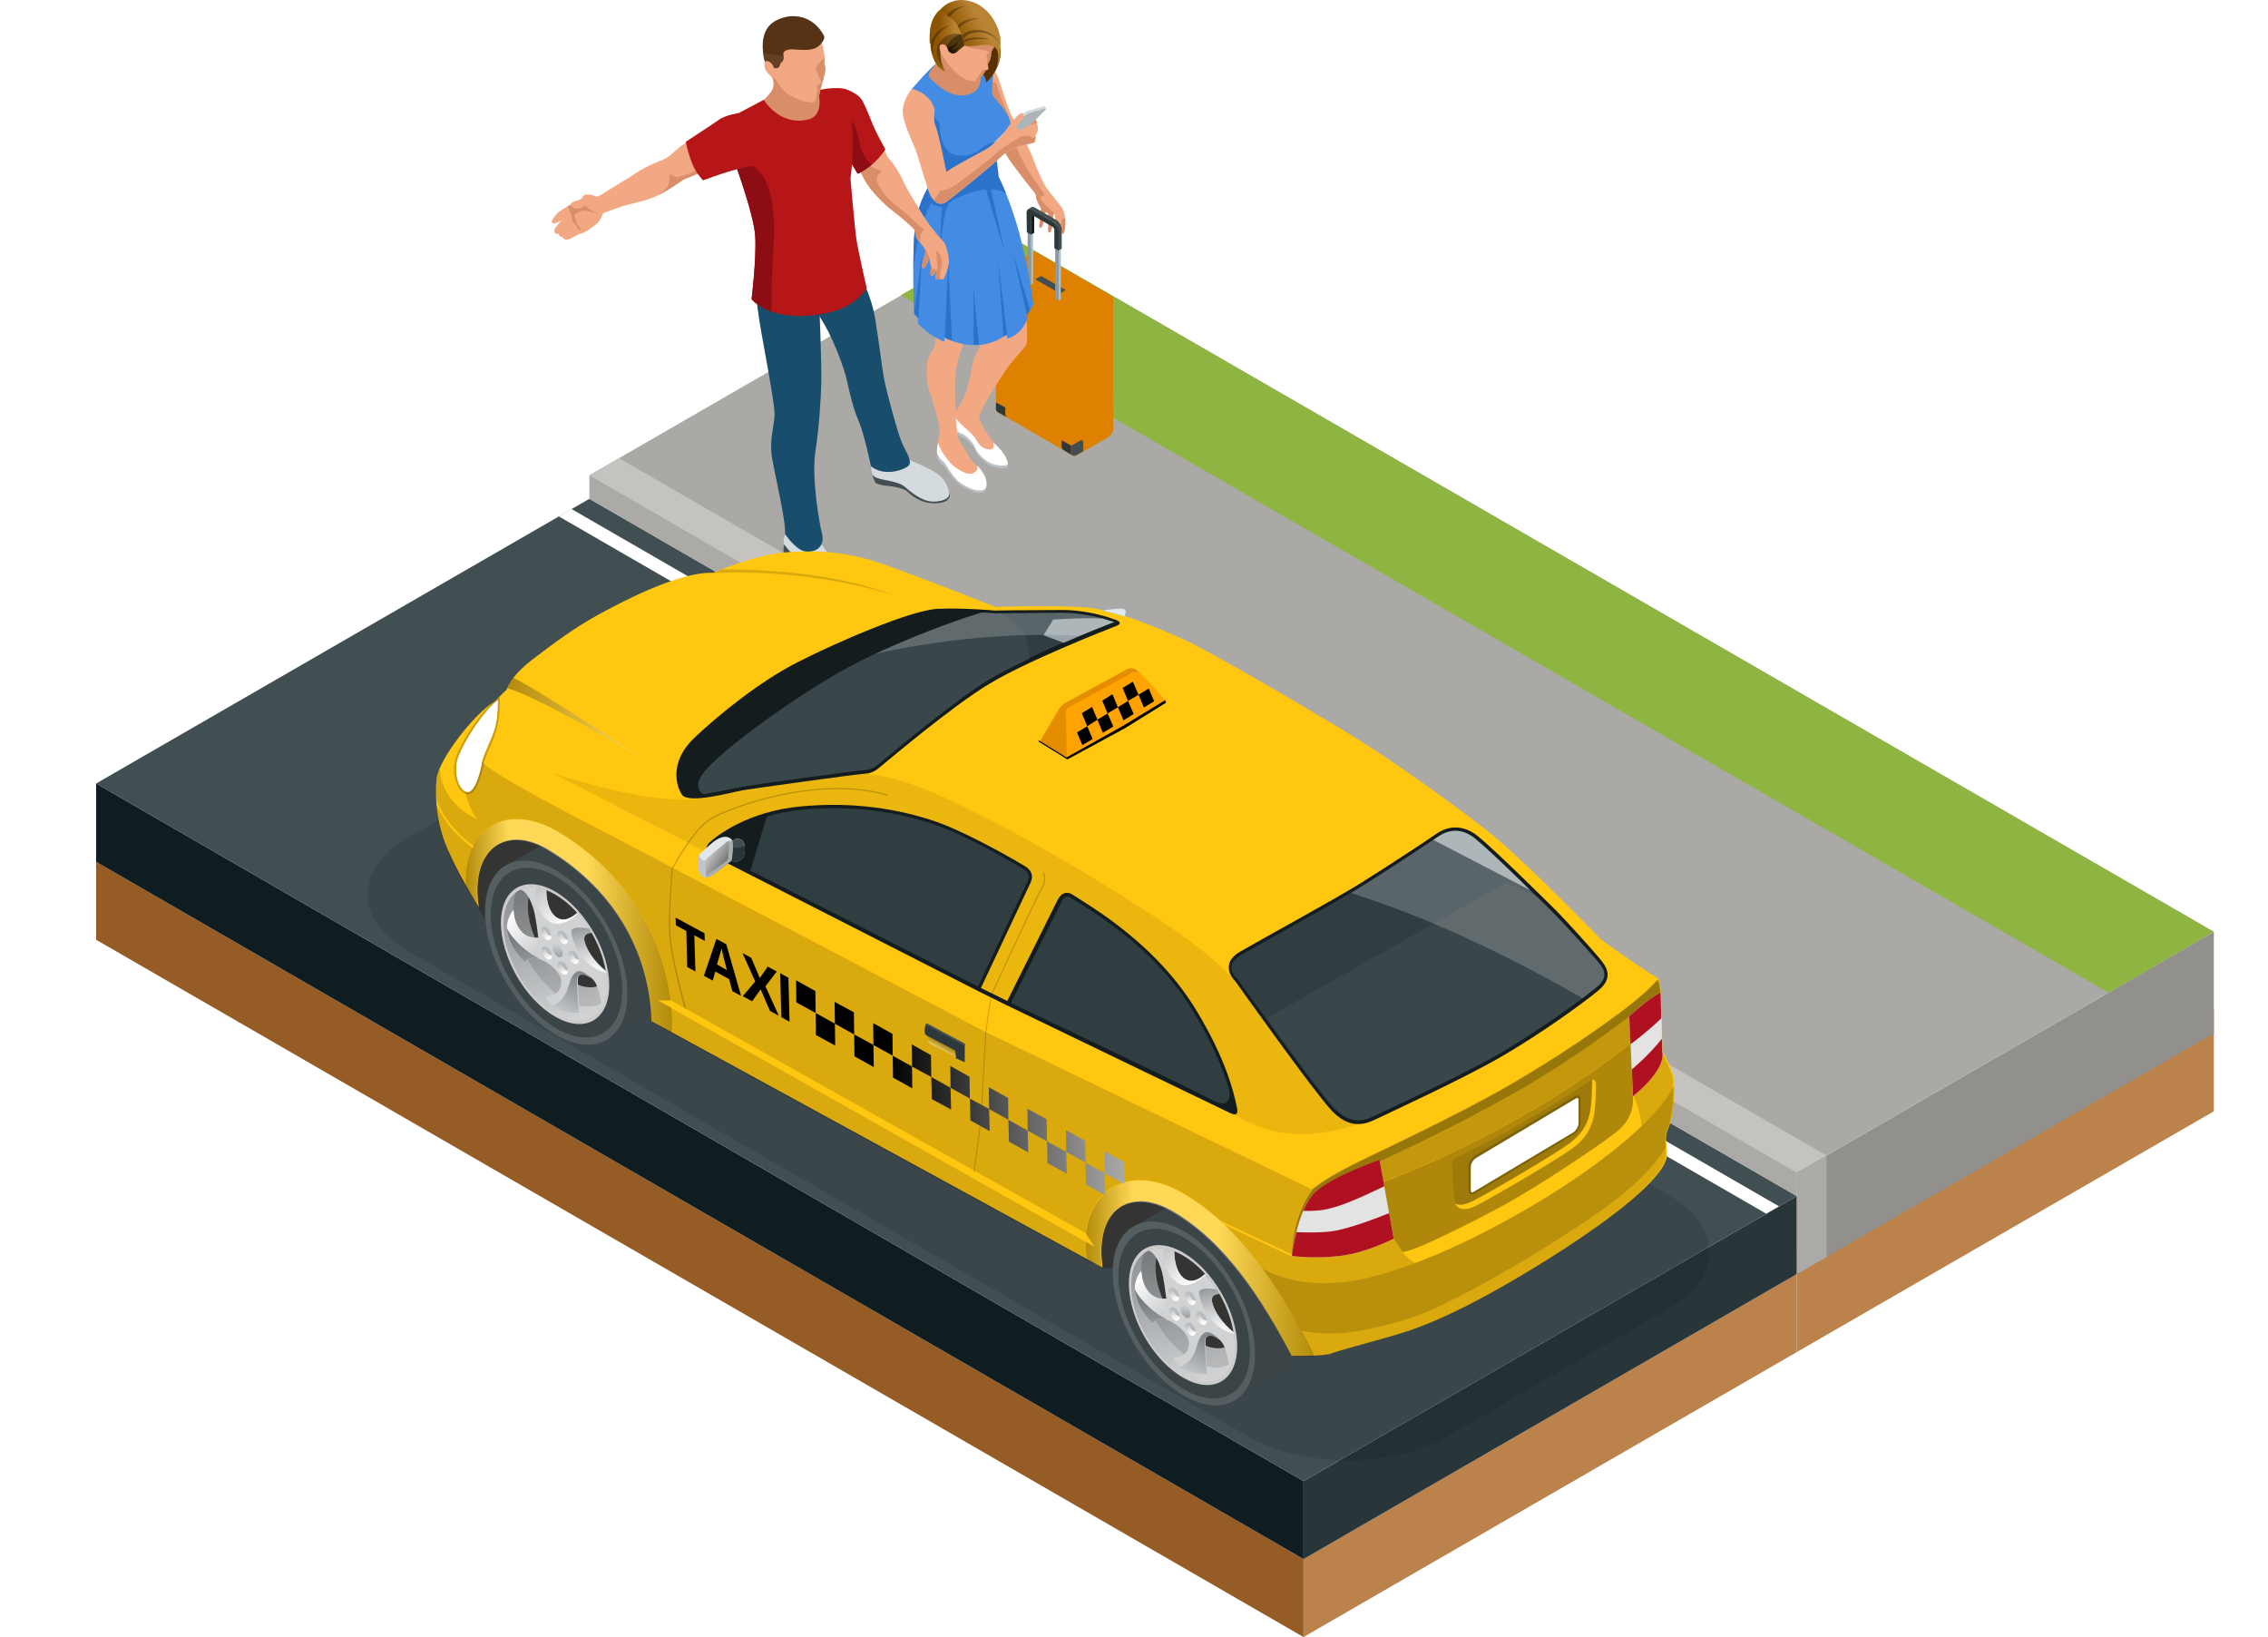 <?xml version="1.0" encoding="utf-8"?>
<!-- Generator: Adobe Illustrator 23.0.5, SVG Export Plug-In . SVG Version: 6.00 Build 0)  -->
<svg version="1.1" xmlns="http://www.w3.org/2000/svg" xmlns:xlink="http://www.w3.org/1999/xlink" x="0px" y="0px"
	 viewBox="0 0 800 577.3" style="enable-background:new 0 0 800 577.3;" xml:space="preserve">
<style type="text/css">
	.st0{fill:#BB824C;}
	.st1{fill:#955C26;}
	.st2{fill:#91908D;}
	.st3{fill:#0F1C20;}
	.st4{fill:#283539;}
	.st5{fill:#AAA9A6;}
	.st6{fill:#414E52;}
	.st7{fill:#C4C3C0;}
	.st8{fill:#ABAAA7;}
	.st9{fill:#8EB541;}
	.st10{fill:#FFFFFF;}
	.st11{fill:#F2A983;}
	.st12{fill:#D88F69;}
	.st13{fill:#DE8100;}
	.st14{opacity:0.3;fill:#DE8100;}
	.st15{opacity:0.5;fill:#DE8100;}
	.st16{opacity:0.4;}
	.st17{opacity:0.6;}
	.st18{opacity:0.3;}
	.st19{opacity:0.8;fill:#DE8100;}
	.st20{fill:#AEBFC8;}
	.st21{fill:#151F22;}
	.st22{fill:#889AA5;}
	.st23{fill:#2E383B;}
	.st24{fill:#BBC2C6;}
	.st25{fill:#438BE3;}
	.st26{fill:#573100;}
	.st27{fill:#A66400;}
	.st28{opacity:0.2;fill:url(#SVGID_1_);}
	.st29{opacity:0.2;fill:url(#SVGID_2_);}
	.st30{opacity:0.38;fill:#211400;}
	.st31{opacity:0.7;fill:#211400;}
	.st32{fill:#211400;}
	.st33{fill:#D4DBDF;}
	.st34{fill:#AEB5B9;}
	.st35{fill:#2A72CA;}
	.st36{fill:#B61617;}
	.st37{fill:#8C0D13;}
	.st38{fill:#184D6B;}
	.st39{fill:#563317;}
	.st40{fill:#634024;}
	.st41{opacity:0.1;}
	.st42{fill:#343433;}
	.st43{fill:#3B4447;}
	.st44{fill:#555E61;}
	.st45{fill:#CDCCCB;}
	.st46{fill:url(#SVGID_3_);}
	.st47{fill:url(#SVGID_4_);}
	.st48{fill:#D0D2D4;}
	.st49{fill:url(#SVGID_5_);}
	.st50{fill:url(#SVGID_6_);}
	.st51{fill:url(#SVGID_7_);}
	.st52{fill:url(#SVGID_8_);}
	.st53{fill:url(#SVGID_9_);}
	.st54{fill:url(#SVGID_10_);}
	.st55{fill:#B7B9BB;}
	.st56{fill:url(#SVGID_11_);}
	.st57{fill:url(#SVGID_12_);}
	.st58{fill:url(#SVGID_13_);}
	.st59{fill:url(#SVGID_14_);}
	.st60{fill:url(#SVGID_15_);}
	.st61{fill:url(#SVGID_16_);}
	.st62{fill:url(#SVGID_17_);}
	.st63{fill:url(#SVGID_18_);}
	.st64{fill:url(#SVGID_19_);}
	.st65{fill:url(#SVGID_20_);}
	.st66{fill:url(#SVGID_21_);}
	.st67{fill:url(#SVGID_22_);}
	.st68{fill:url(#SVGID_23_);}
	.st69{fill:url(#SVGID_24_);}
	.st70{fill:url(#SVGID_25_);}
	.st71{fill:url(#SVGID_26_);}
	.st72{fill:url(#SVGID_27_);}
	.st73{fill:url(#SVGID_28_);}
	.st74{fill:#FFC710;}
	.st75{opacity:0.15;}
	.st76{opacity:0.2;}
	.st77{opacity:8.000000e-02;}
	.st78{opacity:0.3;fill:url(#SVGID_29_);}
	.st79{opacity:0.3;fill:url(#SVGID_30_);}
	.st80{opacity:0.3;fill:url(#SVGID_31_);}
	.st81{fill:#E3E3E4;}
	.st82{filter:url(#Adobe_OpacityMaskFilter);}
	.st83{filter:url(#Adobe_OpacityMaskFilter_1_);}
	.st84{mask:url(#SVGID_32_);fill:url(#SVGID_33_);}
	.st85{fill:url(#SVGID_34_);}
	.st86{fill:#B01120;}
	.st87{fill:#141C1E;}
	.st88{fill:#303E42;}
	.st89{opacity:0.7;fill:#C5D0D3;}
	.st90{fill:#39464A;}
	.st91{opacity:0.2;fill:#FFFFFF;}
	.st92{fill:#E1E8EC;}
	.st93{opacity:0.25;}
	.st94{fill:url(#SVGID_35_);}
	.st95{fill:#5098D9;}
	.st96{fill:#485255;}
	.st97{opacity:0.3;fill:url(#SVGID_36_);}
	.st98{fill:url(#SVGID_37_);}
	.st99{fill:url(#SVGID_38_);}
	.st100{fill:url(#SVGID_39_);}
	.st101{fill:url(#SVGID_40_);}
	.st102{fill:url(#SVGID_41_);}
	.st103{fill:url(#SVGID_42_);}
	.st104{fill:url(#SVGID_43_);}
	.st105{fill:url(#SVGID_44_);}
	.st106{fill:url(#SVGID_45_);}
	.st107{fill:url(#SVGID_46_);}
	.st108{fill:url(#SVGID_47_);}
	.st109{fill:url(#SVGID_48_);}
	.st110{fill:url(#SVGID_49_);}
	.st111{fill:url(#SVGID_50_);}
	.st112{fill:url(#SVGID_51_);}
	.st113{fill:url(#SVGID_52_);}
	.st114{fill:url(#SVGID_53_);}
	.st115{fill:url(#SVGID_54_);}
	.st116{fill:url(#SVGID_55_);}
	.st117{fill:url(#SVGID_56_);}
	.st118{fill:url(#SVGID_57_);}
	.st119{fill:#E58D00;}
	.st120{fill:#FFA300;}
</style>
<g id="_x32_">
</g>
<g id="_x31_">
	<g>
		<polygon class="st0" points="780.9,356.1 633.8,441.1 633.8,476.8 780.9,391.9 		"/>
		<polygon class="st1" points="33.9,303.9 33.9,331.4 459.8,577.3 459.8,549.8 		"/>
		<polygon class="st0" points="633.8,449.3 459.8,549.8 459.8,577.3 633.8,476.8 		"/>
		<polygon class="st2" points="780.9,328.6 633.8,413.5 633.8,449.3 780.9,364.4 		"/>
		<polygon class="st3" points="33.9,276.3 33.9,303.9 459.8,549.8 459.8,522.3 		"/>
		<polygon class="st4" points="633.8,421.8 459.8,522.3 459.8,549.8 633.8,449.3 		"/>
		<polygon class="st5" points="355,82.7 207.9,167.6 633.8,413.5 780.9,328.6 		"/>
		<polygon class="st6" points="207.9,175.9 33.9,276.3 459.8,522.3 633.8,421.8 		"/>
		<polygon class="st7" points="218.4,161.6 207.9,167.6 633.8,413.5 644.3,407.5 		"/>
		<polygon class="st8" points="207.9,175.9 207.9,167.6 633.8,413.5 633.8,421.8 		"/>
		<polygon class="st9" points="355,82.7 317.8,104.1 743.8,350.1 780.9,328.6 		"/>
		<polygon class="st8" points="644.3,407.5 633.8,413.5 633.8,449.3 644.3,443.3 		"/>
		<polygon class="st10" points="197.1,182.1 623,428 627.5,425.4 201.6,179.5 		"/>
		<g>
			<path class="st11" d="M349.9,23.9c0,0,1.4,1.1,2.4,4.1c1,2.9,3.4,11.1,5.2,14.2c1.8,3.2,5.4,9.5,7,14c1.6,4.4,3.9,9.3,5.3,11
				c1.4,1.7,3.4,4.2,4.6,5.8c1.2,1.6,1.6,4.4,1.4,6.6c-0.2,2.2-0.7,3-1,2.9c-0.3-0.1-0.5-0.5-0.6-1c0-0.6,0-2,0-2L374,79
				c0,0-0.5,2.4-0.7,3.2c-0.2,0.8-0.4,0.8-0.9,0.6c-0.5-0.2-0.4-0.9-0.2-1.6c0.3-0.8,0.4-2.8,0.3-3.3c-0.1-0.5-0.5-2.3-0.5-2.3
				s-0.4-0.3-0.5,0.1c0,0.4-0.3,3.7-0.4,4.4c-0.2,0.7-0.5,2.1-1,1.9c-0.6-0.1-0.3-1.4-0.3-2.3s0-4.1,0-4.3s-1-0.7-1-0.7
				s-0.5,2.3-0.7,3.5c-0.2,1.2-0.6,2.2-1.2,2.1c-0.6-0.1-0.1-2.3,0-3.2c0.1-0.8,0.4-3.3,0.3-3.6c-0.1-0.3-1-1.7-1.4-2.7
				c-0.4-1-0.2-2.1-0.8-2.8c-0.6-0.7-6.7-8.3-9.4-12.4c-2.6-4-6.1-10.5-6.1-10.5L349.9,23.9z"/>
			<path class="st12" d="M374.8,82.4c-0.3-0.1-0.5-0.5-0.6-1c0-0.6,0-2,0-2L374,79c0,0-0.5,2.4-0.7,3.2c-0.2,0.8-0.4,0.8-0.9,0.6
				c-0.5-0.2-0.4-0.9-0.2-1.6c0.3-0.8,0.4-2.8,0.3-3.3c-0.1-0.5-0.5-2.3-0.5-2.3s-0.4-0.3-0.5,0.1c0,0.4-0.3,3.7-0.4,4.4
				c-0.2,0.7-0.5,2.1-1,1.9c-0.6-0.1-0.3-1.4-0.3-2.3s0-4.1,0-4.3s-1-0.7-1-0.7s-0.5,2.3-0.7,3.5c-0.2,1.2-0.6,2.2-1.2,2.1
				c-0.6-0.1-0.1-2.3,0-3.2c0.1-0.8,0.4-3.3,0.3-3.6c-0.1-0.3-1-1.7-1.4-2.7c-0.4-1-0.2-2.1-0.8-2.8c-0.6-0.7-6.7-8.3-9.4-12.4
				c-2.6-4-6.1-10.5-6.1-10.5l0.2-16.2c0.9-0.1,1.7,0.1,1.9,1c0.4,2.1,2.9,8.2,3.8,10.2c0.9,2,2,9.2,3.5,12.8
				c1.5,3.6,4.8,8.9,6.7,11.6c1.8,2.7,3.2,4.1,2.6,4.5c-0.6,0.4-1.2,0-1.1,0.9c0.1,0.8,2.1,2.9,2.9,3.6c0.7,0.7,2,1.8,2,2
				c0,0.2,0.8,2.4,1.2,2.9c0.4,0.5,0.8,0.6,1,0.5c0.2-0.1,0.4-1.8,0.4-1.8s0.5-0.1,1.1-0.1c0.1,0.9,0.1,1.7,0,2.5
				C375.6,81.7,375.2,82.4,374.8,82.4z"/>
			<g>
				<path class="st13" d="M353.1,95.4l11.1-6.4c0.5-0.3,1-0.3,1.3-0.1c8.8,5.1,17.6,10.3,26.5,15.4c0,0,0,0,0,0
					c0.3,0.2,0.6,0.6,0.6,1.2l0.1,45.4c0,1.2-0.8,2.7-1.9,3.3l-11.1,6.4c-0.6,0.3-1,0.3-1.4,0.1c0,0,0,0,0.1,0
					c-8.8-5.1-17.6-10.3-26.5-15.4c-0.3-0.2-0.6-0.6-0.6-1.2l-0.1-45.4C351.3,97.4,352.1,96,353.1,95.4z"/>
				<path class="st14" d="M379.6,110.8c-1,0.6-1.9,2.1-1.9,3.3l0.1,45.4c0,1.2,0.9,1.7,1.9,1.1l11.1-6.4c1-0.6,1.9-2.1,1.9-3.3
					l-0.1-45.4c0-1.2-0.9-1.7-1.9-1.1L379.6,110.8z"/>
				<path class="st15" d="M379.3,160c0,0,0.2,0,0.4-0.1l11.1-6.4c0.8-0.4,1.4-1.6,1.4-2.5l-0.1-45.4c0,0,0-0.5-0.2-0.5
					c0,0-0.2,0-0.4,0.1l-11.1,6.4c-0.8,0.4-1.4,1.6-1.4,2.5l0.1,45.4C379.1,159.6,379.1,160,379.3,160z"/>
				<g class="st16">
					<polygon class="st13" points="377.7,114 351.3,98.6 351.4,144 377.8,159.4 					"/>
				</g>
				<g class="st17">
					<path class="st13" d="M351.9,145.2c8.8,5.1,17.6,10.3,26.5,15.4c-0.3-0.2-0.6-0.6-0.6-1.2L351.4,144
						C351.4,144.6,351.6,145,351.9,145.2z"/>
				</g>
				<g class="st18">
					<path class="st13" d="M379.6,110.8l-26.5-15.4c-1,0.6-1.9,2.1-1.9,3.3l26.5,15.4C377.7,112.8,378.6,111.4,379.6,110.8z"/>
				</g>
				<path class="st19" d="M361.9,100.1c-0.4-0.2-0.4-0.6,0-0.9l0.4-0.3c0.4-0.2,1.1-0.2,1.5,0l10.8,6.2c0.4,0.2,0.4,0.6,0,0.9
					l-0.4,0.3c-0.4,0.2-1.1,0.2-1.5,0L361.9,100.1z"/>
				<path class="st15" d="M359.9,91.5c0.2-0.1,0.5,0,0.9,0.3l24.6,14.2c2.5,1.1,2.8,2.8,2.8,3.7l0,44.5c0,0.5,0.1,1.5-0.4,1.7
					l-2.3,1.3c0.5-0.3,0.4-1.7,0.4-1.7v-44.8c0-1.6-1.1-2.4-2.7-3.3l-24.7-14.2c-0.4-0.3-0.7-0.4-0.9-0.3
					C357.6,92.8,359.7,91.6,359.9,91.5z"/>
				<polygon class="st6" points="365.2,98.5 367.2,97.3 375.9,102.3 373.9,103.5 				"/>
				<g>
					<polygon class="st20" points="363.7,100.4 364.4,100 364.4,82 363.7,82.5 					"/>
					<path class="st21" d="M363.7,76.3c0-0.2,0.1-0.3,0.2-0.4c0.4-0.2,0.7-0.4,1.1-0.6c-0.1,0.1-0.2,0.2-0.2,0.4l0,6.4l-1.1,0.6
						L363.7,76.3z"/>
					<polygon class="st20" points="373.4,106 374.2,105.6 374.2,87.7 373.5,88.1 					"/>
					<polygon class="st22" points="372.2,87.4 373.5,88.1 373.4,106 372.2,105.3 					"/>
					<polygon class="st22" points="362.5,81.8 363.7,82.5 363.7,100.4 362.4,99.7 					"/>
					<path class="st23" d="M362.1,75c0-1.2,0.9-1.7,1.9-1.1l7.6,4.4c1,0.6,1.9,2.1,1.9,3.3l0,6.8l-1.6-0.9l0-6.4
						c0-0.4-0.3-0.9-0.6-1.1l-6.9-4c-0.3-0.2-0.6,0-0.6,0.4l0,6.4l-1.6-0.9L362.1,75z"/>
					<path class="st6" d="M362.8,73.7C362.9,73.7,362.9,73.7,362.8,73.7c0.2-0.1,0.3-0.2,0.4-0.3c0,0,0,0,0.1,0
						c0.1-0.1,0.2-0.1,0.3-0.2c0,0,0.1,0,0.1-0.1c0.3-0.2,0.8-0.2,1.3,0.1l7.6,4.4c1,0.6,1.9,2.1,1.9,3.3l0,6.8l-1.1,0.6l0-6.8
						c0-1.2-0.8-2.7-1.9-3.3L364,74c-0.5-0.3-1-0.3-1.3-0.1C362.7,73.8,362.8,73.8,362.8,73.7z"/>
				</g>
				<path class="st6" d="M381,155.4c0.6-0.4,1.1-0.1,1.1,0.7v3l-2.4,1.4c-1,0.6-1.9,0.1-1.9-1.1l0-2.2L381,155.4z"/>
				<path class="st23" d="M377.8,157.1l0,2.3c0,0.6,0.2,1,0.5,1.2l0,0c0,0,0,0,0.1,0l-3.3-1.9c-0.3-0.2-0.6-0.6-0.6-1.2l0-2.2
					L377.8,157.1z"/>
				<path class="st23" d="M354.6,143.7l0,2.3c0,0.6,0.2,1,0.5,1.2h0c0,0,0,0,0.1,0l-3.3-1.9c-0.3-0.2-0.6-0.6-0.6-1.2l0-2.2
					L354.6,143.7z"/>
			</g>
			<path class="st24" d="M350.3,157c0,0,0.8,2.4-1,2.4c-1.9,0-3.6-0.8-5-3.5c-1.4-2.7-7.4-6.3-7.9-9c0,0-2.1,2.2-1.3,4
				c0.8,1.8,2.6,2.3,4.2,3.2c1.7,0.9,4,2.9,4.7,4.7c0.7,1.8,3.1,4.3,5.2,5.3c2.1,1.1,5.6,1.2,6.2,0.6
				C355.9,164,354.3,159.8,350.3,157z"/>
			<path class="st24" d="M330.9,156.9c0,0-0.7,3.4-0.3,4.3c1,2.7,2.1,2.3,3.2,4.1c1.1,1.9,3.5,4.8,4.7,5.6c3.8,2.5,6.6,3.2,8.2,2.7
				c1.7-0.5,1.8-3.4,0-6.1c-1.8-2.7-2.1-2.4-2.1-2.4s0.8,1.4-1.2,2.5c-2,1.2-6.7-1.6-8.8-4.3C332.4,160.6,331.5,158.8,330.9,156.9z"
				/>
			<path class="st11" d="M336.4,146c0.5-1.2,2.4-2.9,3.6-5.9c1.2-2.9,2.2-6.9,2.7-10.2c0.5-3.3,2.5-7.7,5.2-10.5l14.1-7.9
				c0,0,0.9,9-0.3,10.6c-1.2,1.6-4.1,4.3-7.3,9c-3.2,4.7-9.2,14.4-9,16.1c0.2,1.8,3.7,7.4,5.1,8.8c1.5,1.5,0.9,3.7,0.6,3.9
				c-0.4,0.2-4.2-1.6-4.4-1.6c-0.2,0-3.4-3.7-3.4-3.7l-3.9-4.5C339.2,150.2,335.9,147.2,336.4,146z"/>
			<path class="st10" d="M350.3,156.1c0,0,0.8,2.4-1,2.4c-1.9,0-3.6-0.8-5-3.5c-1.4-2.7-7.4-6.3-7.9-9c0,0-2.1,2.2-1.3,4
				c0.8,1.8,2.7,2.1,4.4,3c1.7,0.9,3.8,3.1,4.5,4.9c0.7,1.8,3.1,4.3,5.2,5.3c2.1,1.1,5.6,1.2,6.2,0.6
				C355.9,163.2,354.3,159,350.3,156.1z"/>
			<path class="st11" d="M327.8,137.8c-1-2.8-1.1-8.3-0.6-10.9c0.6-2.6,2.5-3.6,2.7-5.6c0.2-2-0.6-6.6-0.6-6.6l10.8,3
				c0,0,0.4,2.2-1.1,5.8c-1.4,3.6-2,7.9-2.1,11.8c-0.2,3.9,0.4,16.8,1,18.8c0.6,2,2.8,4.8,3.6,6.4c0.8,1.5,3,3.8,3,3.8
				s1.3,2.6,0,3.7c-1.3,1.2-4.1,0.6-5.3-0.1c-1.2-0.7-6.4-6-7.1-7.1c-0.7-1.1-1.3-4.1-1.3-4.6c0-0.4,0.9-3.8,0.6-5.4
				C331.2,149.2,328.9,140.6,327.8,137.8z"/>
			<path class="st12" d="M364.1,41c0,0,1.4,1.1,1.7,2.2c0.3,1.2-3.2,3.4-3.2,3.4S361.8,42,364.1,41z"/>
			<path class="st25" d="M322.8,79.6c1.2-9.7,6.5-16.6,6.5-16.6s7.7,3.5,15.5,2.1c7.8-1.4,7.3-2.9,7.3-2.9s4.7,8.8,8.1,22.6
				c3.4,13.8,4.3,22.6,4.3,22.6s-0.8,1.5-2.3,3.6l0.2,1.4c0,0-1.8,5.6-7.1,7l-0.2-1.4c-3,2.1-6.6,3.7-10.9,3.7
				c-4.2,0.1-7.9-1.1-11.1-2.6l0,1.4c-5.1-1.9-9.3-6.4-9.3-6.4v-1.9c-0.9-1-1.4-1.6-1.4-1.6S321.6,89.2,322.8,79.6z"/>
			<path class="st25" d="M344.4,22.2c0,0,5.2,0.2,5.8,2.1c0.6,1.9-0.9,7.5,0,9.3c0.9,1.8,7.2,7.4,6.2,11.3c-1,3.9-4.4,9.1-4.8,10.3
				c-0.4,1.2,0.7,6.8,0.5,7.1c-0.1,0.3-6.2,8.3-11,8.2c-4.8-0.1-11.8-7.7-11.8-7.7l-7.7-31.4c0,0,4.7-5.4,6.9-7.5
				C337.1,15.9,344.4,22.2,344.4,22.2z"/>
			<path class="st12" d="M330.1,22.6c-1,1.2-3.5,3.5-1.9,5.1c1.7,1.6,7.3,7.8,14.1,5.4c6.8-2.4,3.1-14.2-3.1-14.7
				c-4.1-0.3-6.8-8.7-6.4-3.2C332.9,16.4,331.4,21,330.1,22.6z"/>
			<g>
				<path class="st26" d="M348.5,14.6l4.5,2.8c0.3,7.1-5.1,11.7-5.1,11.7s0-2.5-2.6-4.1C345.3,25,348.5,17.5,348.5,14.6z"/>
				<path class="st11" d="M349.6,18.5c0,0,0.2,2.3-1.2,4c0,0,0.4,1.7,0.1,2c-0.3,0.3-0.7,0.2-0.7,0.2s-1.8,3-2.8,3.6
					c-1.1,0.7-3.6,0.4-6.2-1.4c-2.6-1.9-5.9-5.6-7.3-9.5c-1.4-3.9-2.3-13.9,6.5-15.4c8.8-1.4,11.8,7.2,12.4,8.8
					c0.6,1.6,0.4,5.8,0,6.2C350.1,17.4,349.7,18,349.6,18.5z"/>
				<path class="st12" d="M348.3,19c0.2-0.3,0.9-0.8,1.6-1.3c-0.2,0.3-0.3,0.5-0.3,0.8c0,0,0.2,2.3-1.2,4c-0.2-0.5-0.3-1.2-0.4-1.8
					C347.9,20.1,348,19.5,348.3,19z"/>
				<path class="st12" d="M345,28.3c-0.3,0.2-0.8,0.3-1.3,0.3c1.4-1,2.7-3.9,2.8-3.9c0.2,0,1.3-0.1,1.3-0.1S346,27.7,345,28.3z"/>
				<path class="st12" d="M349.6,18.5c0,0,0,0.1,0,0.2c-0.4-0.3-1.1-0.6-2.2-0.9c-2.8-0.6-6.1-0.8-7.1-1.8c-0.9-1,8.3-6.7,9.3-7.3
					c0.5,0.9,0.7,1.7,0.9,2.1c0.6,1.6,0.4,5.8,0,6.2C350.1,17.4,349.7,18,349.6,18.5z"/>
				<path class="st27" d="M331.7,3.4L331.7,3.4c0.8,0.9,2,1.9,3.9,3.1c3.3,2.1,4.7,9.6,4.7,9.6s-1.2,1-2.1,1.7c-1.3,1-2,2-4.1-0.2
					l-2.1-0.2c-0.5,2-0.4,4.5,1.4,7.8c0,0-2.6-1-3.9-4.3c-1.3-3.3-1.1-5.4-1.1-5.4l-0.3-0.3C328.1,15,326.9,7.2,331.7,3.4z"/>
				<path class="st27" d="M331.7,3.4c0,0,3.9-5.1,11.1-2.8c4.9,1.6,8.6,6.2,9.9,11.9c0.4,1.6,0.1,3.2,0.2,4.9
					c0.1,2.6-0.6,4.9-1.5,6.7c0.9-2.9,1.6-7.2-1.8-8.1c-3.1-0.8-6.5,0.9-9.5,0c0,0-1.2,1-2.1,1.7c-1.3,1-2,2-4.1-0.2l-2.1-0.2
					c-0.5,2-0.4,4.5,1.4,7.8c0,0-2.6-1-3.9-4.3c-1.3-3.3-1.1-5.4-1.1-5.4l-0.3-0.3C328.1,15,326.9,7.2,331.7,3.4z"/>
				
					<linearGradient id="SVGID_1_" gradientUnits="userSpaceOnUse" x1="1346.999" y1="46.162" x2="1364.583" y2="57.071" gradientTransform="matrix(-0.999 -5.310000e-02 -5.310000e-02 0.999 1699.609 33.135)">
					<stop  offset="0.244" style="stop-color:#FFFFFF"/>
					<stop  offset="0.721" style="stop-color:#211400"/>
				</linearGradient>
				<path class="st28" d="M335.6,6.4c-1.8-1.2-3.1-2.2-3.9-3.1c0,0,3.9-5.1,11.1-2.8c4.9,1.6,8.6,6.2,9.9,11.9
					c0.4,1.6,0.1,3.2,0.2,4.9c0.1,2.6-0.6,4.9-1.5,6.7c0.9-2.9,1.6-7.2-1.8-8.1c-3.1-0.8-6.5,0.9-9.5,0
					C340.3,16,338.9,8.6,335.6,6.4z"/>
				
					<linearGradient id="SVGID_2_" gradientUnits="userSpaceOnUse" x1="1358.278" y1="53.694" x2="1370.82" y2="53.694" gradientTransform="matrix(-0.999 -5.310000e-02 -5.310000e-02 0.999 1699.609 33.135)">
					<stop  offset="0.244" style="stop-color:#FFFFFF"/>
					<stop  offset="0.721" style="stop-color:#211400"/>
				</linearGradient>
				<path class="st29" d="M331.7,3.4L331.7,3.4c0.8,0.9,2,1.9,3.9,3.1c3.3,2.1,4.7,9.6,4.7,9.6s-1.2,1-2.1,1.7c-1.3,1-2,2-4.1-0.2
					l-2.1-0.2c-0.5,2-0.4,4.5,1.4,7.8c0,0-2.6-1-3.9-4.3c-1.3-3.3-1.1-5.4-1.1-5.4l-0.3-0.3C328.1,15,326.9,7.2,331.7,3.4z"/>
				<path class="st30" d="M331.4,15c3-4.3,7.1-2.9,7.1-2.9s-4.1,1.7-4.9,5.3l-1.6-0.2c-0.5,1.9-0.4,4.3,1.1,7.4
					C332.2,23.4,328.8,18.8,331.4,15z"/>
				<path class="st31" d="M333.5,17.4c0.8-3.6,4.9-5.3,4.9-5.3c0.3,0,0.5,0,0.7,0c0.8,2.1,1.1,3.9,1.1,3.9s-1.2,1-2.1,1.7
					c-1.3,1-2,2-4.1-0.2L333.5,17.4L333.5,17.4z"/>
				<path class="st30" d="M345.4,10.6c5.3,0.3,7.4,5.1,7.4,5.1s-2.2-4.3-7.2-4.3c-5,0-5.8,2.5-5.8,2.5l0,0c-0.1-0.4-0.3-0.9-0.4-1.3
					C339.9,11.8,341.5,10.4,345.4,10.6z"/>
				<path class="st30" d="M349,13.9c-6.2-0.5-8.3,0.6-8.9,1.2c-0.1-0.2-0.1-0.5-0.2-0.8C343.7,12.1,349,13.9,349,13.9z"/>
				<path class="st30" d="M346.5,6.5c-4.8,0-7.3,2.3-8.2,3.5c-0.2-0.3-0.3-0.6-0.5-1C341.3,5.7,346.5,6.5,346.5,6.5z"/>
				<path class="st30" d="M334.9,6c-0.3-0.2-0.6-0.4-0.9-0.6c2.6-3.4,7.2-3.3,7.2-3.3C338.1,2.4,335.8,4.9,334.9,6z"/>
				<path class="st30" d="M329,19.4c-0.8-2.5-0.6-4.1-0.6-4.1s0.6-5.1,7.2-6.6c0,0-7.6,2.8-6.5,10.3L329,19.4z"/>
				<path class="st32" d="M338.2,17.7c-1.3,1-2,2-4.1-0.2l-0.5-0.1c0.1-0.4,0.2-0.7,0.3-1c2.1,0.7,4.2-1.7,4.2-1.7
					c-0.4,1.1-2.6,2.9-2.6,2.9c1.2,0.2,3.1-1.1,3.1-1.1c-0.8,1-2.5,1.9-2.5,1.9C336.7,18.3,337.6,18,338.2,17.7
					C338.2,17.7,338.2,17.7,338.2,17.7z"/>
				<path class="st11" d="M334.5,18.1c-0.1-0.7-0.5-2.3-1.9-2.5c-1.4-0.1-1.3,1.3-1,2.4c0.3,1.2,1.9,3,2.6,3
					C334.8,21,334.6,18.8,334.5,18.1z"/>
			</g>
			<g>
				<path class="st33" d="M350.7,50.2l10.2-10.1c0.5-0.5,1.3-1,1.9-1.1l5.1-1.5c0.3-0.1,0.5-0.1,0.6,0l0.5,0.7l-0.1,0
					c0.1,0.1,0,0.3-0.2,0.5l-10.2,10.1c-0.5,0.5-1.3,1-1.9,1.1l-5.1,1.5c-0.3,0.1-0.5,0.1-0.6,0l0,0l-0.5-0.8
					C350.4,50.6,350.5,50.4,350.7,50.2z"/>
				<path class="st34" d="M351.2,51c-0.5,0.5-0.3,0.7,0.3,0.5l5.1-1.5c0.6-0.2,1.5-0.7,1.9-1.1l10.2-10.1c0.5-0.5,0.3-0.7-0.3-0.5
					l-5.1,1.5c-0.6,0.2-1.5,0.7-1.9,1.1L351.2,51z"/>
			</g>
			<path class="st35" d="M329.3,62.9c0,0,7.7,3.5,15.5,2.1c7.8-1.4,7.3-2.9,7.3-2.9s1.2,2.2,2.8,6.2c-6-4.2-18,1.4-19.9,3.2
				c-3,3-3.3,19.9-3.3,19.9s-0.2-13.2,0.7-18.3c0,0-3.2-0.5-3.9-1.5c0,0-4.8,7.8-6.3,23.4c0-5.6,0.1-11.5,0.6-15.4
				C324,69.9,329.3,62.9,329.3,62.9z"/>
			<path class="st35" d="M328.5,40.4c0,0,3.1,2.4,3,4c-0.1,1.6,0.7,9,5,10.1c4.3,1.1,7.5-0.2,9.9-2.4c2.4-2.2,6.7-2.2,6.7-2.2
				l0.7,1.3c-1,1.9-1.9,3.4-2.1,4c-0.4,1.2,0.7,6.8,0.5,7.1c-0.1,0.2-1.1,1.7-4.8,3.9c-2.1,0.3-6.3,0.6-7.7,1
				c-4.6-1.3-10.3-4.4-10.3-4.4l-5.4-21.9L328.5,40.4z"/>
			<path class="st10" d="M330.9,156.1c0,0-0.7,2.8-0.3,3.7c1,2.7,2.1,2.4,3.2,4.3c1.1,1.9,3.5,5.2,4.7,6c3.8,2.6,6.6,3.2,8.2,2.7
				c1.7-0.5,1.8-3.4,0-6.1c-1.8-2.7-2.1-2.4-2.1-2.4s0.8,1.4-1.2,2.5c-2,1.2-6.7-1.6-8.8-4.3C332.4,159.8,331.5,158.1,330.9,156.1z"
				/>
			<path class="st11" d="M321.6,31.3c7.7,2.1,8.1,7.8,8.1,7.8s-0.7,3,0.4,5.6c1.1,2.6,3.7,15.9,3.7,15.9c2.8-2.1,13-7.3,14.7-8.4
				c1.6-1.1,4.9-4.2,5.8-5.6c0.9-1.4,3.3-4.6,4.1-5.3c0.9-0.8,1.9-1.7,2.4-1.3c0.6,0.4,0.3,1.2,0,1.7c-0.3,0.5-2.1,2.5-2.3,3
				c-0.2,0.4,0.7,1.2,1.1,1.2c0.3,0,3.2-1.4,3.5-1.6l2.6-1c0,0,0.1,0.4,0.4,1.5c0.3,1.1-0.8,3-0.8,3s0.1,2.1-0.6,2.5
				c-0.7,0.4-5.8,1.3-7.2,1.8c-1.3,0.5-3.5,2.3-5.5,4.2c-2,2-15.2,12.8-18.2,14.9c-3,2.1-5.1-1.2-5.8-2.6
				c-0.7-1.4-3.6-11.4-4.6-14.5c-1-3.2-4.3-9.3-4.9-13.7C317.8,36,321.6,31.3,321.6,31.3z"/>
			<path class="st12" d="M331.4,67.6c0.6-1,2.1,0,5.3-2.2c3.2-2.1,12.2-9,14.4-11.1c2.1-2.1,8.8-6,8.9-6.1c0.1-0.2,2.7-0.4,3-0.2
				c0.4,0.2,1.4,0.8,1.8,0.6c0.1,0,0.3-0.3,0.5-0.6c0,0.6-0.1,1.9-0.6,2.2c-0.7,0.4-5.8,1.3-7.2,1.8c-1.3,0.5-3.5,2.3-5.5,4.2
				c-2,2-15.2,12.8-18.2,14.9c-1.9,1.3-3.4,0.5-4.5-0.6C330.3,69.6,331,68.2,331.4,67.6z"/>
			<path class="st35" d="M352,91.5l3.2,26.4c-0.4,0.3-0.8,0.5-1.2,0.8L352,91.5z"/>
			<path class="st35" d="M333.2,119l1.3-26.5l1.3,27.6C334.9,119.8,334,119.4,333.2,119z"/>
			<path class="st35" d="M344.3,121.6c-0.3,0-0.6,0-0.9,0v-20.1l1.9,20.1C344.9,121.6,344.6,121.6,344.3,121.6z"/>
			<path class="st35" d="M322.5,109.7l2.7-19.5l-1.2,22.1c-0.9-1-1.4-1.6-1.4-1.6S322.5,110.2,322.5,109.7z"/>
			<path class="st35" d="M363.4,109.3c-0.3,0.5-0.7,1.1-1.2,1.7l-4.9-21.7L363.4,109.3z"/>
			<polygon class="st35" points="349.5,66.6 354.5,89.3 347.7,66.6 			"/>
		</g>
		<g>
			<path class="st12" d="M271.7,26.3c0,0,2.4,3,0.3,6c-2.1,3-5.7,5.5-5.7,5.5s3.9,14.3,13.8,14c9.9-0.3,11.5-8.3,11.9-10.2
				c0.4-2-5.4-13.5-5.4-13.5L271.7,26.3z"/>
			<g>
				<path class="st11" d="M322.7,81.2c0,0,0.2,2.1,0.7,2.9c0.5,0.8,2.9,3.5,3,4c0.1,0.5-0.3,2.5-0.7,3.6c-0.4,1-0.7,2.5-0.3,2.8
					c0.4,0.2,0.8,0,1.3-0.9c0.5-0.9,1.1-2.6,1.1-2.6s0.3,2.7,0.8,3.2c0,0-0.7,2.6,0,3c0.7,0.4,1.6-1.7,1.6-1.7l0.4-0.2
					c0,0-0.9,2.9-0.2,3.2c0.7,0.3,1.2-0.2,1.2-0.2s1,0.6,1.4-0.1c0.4-0.8,1.5-3.7,1.7-5.5c0.2-1.8-0.7-4.8-1.1-6.1
					c-0.4-1.2-1.9-2.6-2.7-3.5c-0.8-0.9-3.9-4.8-5.2-7c-1.3-2.2-5.9-9.4-7-12c-1.1-2.6-3.2-5.9-4.2-7.1c-1-1.2-1.5-1.7-1.5-1.7
					s-1.2-2.8-2.6-5.5c-1.4-2.6-3.5-5.7-3.5-5.7s-1.3-6.9-4.1-9.7c-2.8-2.8-5.5-3.3-7.6-3.3c-2.2,0.1-2.8,8.4-2.2,9.8
					c0.6,1.5,3.9,11.5,3.9,11.5s4.5,3.5,5.3,5.4c0.9,1.9,3.4,6.9,5,8.8c1.6,2,5.2,5.8,7.7,7.6C317.4,76.2,322.4,80.5,322.7,81.2z"/>
				<path class="st12" d="M324.8,85.8c-0.2-0.7-0.3-1.4-0.2-2.1c0.2-2.2,1.5-2.8,1.5-2.8s-2.6-1.7-5.1-4.4c-2.5-2.6-6-4.2-8.9-8
					c-3-3.9-3.1-5.1-2.6-6.2c0.5-1.1,1.9-2,0.8-2.3c-1.1-0.2-4.5-1.4-5.9-5.7c-1.5-4.3-1.7-11.2-5.3-11.6c-1.6-0.2-3.4,0.7-4.9,1.8
					c1.2,3.4,2.6,8,2.6,8s4.5,3.5,5.3,5.4c0.9,1.9,3.4,6.9,5,8.8c1.6,2,5.2,5.8,7.7,7.6c2.5,1.8,7.5,6.1,7.8,6.8
					c0,0,0.2,2.1,0.7,2.9C323.6,84.4,324.2,85.1,324.8,85.8z"/>
				<g>
					<path class="st12" d="M332.3,92.3l-0.7-2.5c0,0-1-1.4-1.2-1.4c-0.2,0-0.2,0.5-0.1,0.9c0,0.4,0.5,4.7,0.4,5.1
						c0,0.4,0.2,0.9-0.7,0.7c-0.9-0.2-1.4-0.7-1.6-0.9c0,0-0.7,2.6,0,3c0.7,0.4,1.6-1.7,1.6-1.7l0.4-0.2c0,0-0.9,2.9-0.2,3.2
						c0.7,0.3,1.2-0.2,1.2-0.2s0,0,0.1,0c0-0.1,0-0.3,0-0.5c0-0.9,0.5-3.5,0.6-4.1C332.2,93.2,332.3,92.3,332.3,92.3z"/>
					<path class="st12" d="M327.8,90.8c0-0.1-1-2.5-1.4-2.8l0,0c0,0,0,0.1,0,0.1c0.1,0.5-0.3,2.5-0.7,3.6c-0.4,1-0.7,2.5-0.3,2.8
						c0.4,0.2,0.8,0,1.3-0.9c0.4-0.8,1-2.4,1.1-2.6C327.8,90.9,327.8,90.8,327.8,90.8z"/>
				</g>
				<path class="st36" d="M312.3,52.7c0,0-3.5,5.7-9.7,8.6l-3.2-5.4l-1.9-24.7c0,0,5.1,1.3,6.8,4.5c1.7,3.2,3.5,8.4,4.5,10.3
					C309.7,47.9,312.3,52.7,312.3,52.7z"/>
				<path class="st37" d="M298.2,41.8l1.1,14.1l3.2,5.4c1.9-0.9,3.6-2.1,5-3.3c-1.3-1-3-2.9-4-6.3C302.3,46.7,302,42.5,298.2,41.8z"
					/>
			</g>
			<path class="st33" d="M278.2,185.1c0,0-2.4,5.2-1.7,6.8c0,0,4.2,4.8,4.8,6.5c0.6,1.8,2,6.8,7.3,8.5c5.3,1.7,10.3,1.2,8.4-3.6
				c-1.8-4.7-6.1-9.2-7.9-12.6c-1.8-3.3-2.3-4.8-4.1-4.1c-1.8,0.7-2.2,2.9-3.5,2.4C280.2,188.6,278.2,186.6,278.2,185.1z"/>
			<path class="st6" d="M297.4,205.5c-0.3,2.8-4.4,2.9-8.8,1.5c-5.3-1.7-6.7-6.7-7.3-8.5c-0.6-1.8-4.8-6.5-4.8-6.5
				c0,0.8-0.5,2.7,0.4,3.5c0.9,0.8,3.3,3.3,4.2,5.1c0.8,1.8,2.9,5.2,5.9,6.6c3,1.4,7,1.8,8.9,0.9
				C297.4,207.4,297.8,206.5,297.4,205.5z"/>
			<path class="st33" d="M308.2,159.5c0,0-1.4,2.2-1,4.7c0.4,2.5,0.1,3.6,2.2,4.4c2.1,0.7,7.3,1.1,9.5,2.9c2.1,1.7,6,5.3,10.1,5.4
				c4.1,0.1,6.4-1.5,5.8-3.4c-0.7-1.9-0.8-4.9-6.8-8c-3.4-1.8-8.1-3.6-8.7-4.1c-0.6-0.5-2.1,0-2.1,1.6c0,1.6-0.4,1.8-2.4,1.3
				C312.7,163.6,308.4,161.2,308.2,159.5z"/>
			<path class="st6" d="M334.8,173.4C334.8,173.4,334.8,173.4,334.8,173.4c0.7,1.9-1.7,3.6-5.8,3.5c-4.1-0.1-7.9-3.6-10.1-5.4
				c-2.1-1.7-7.4-2.1-9.5-2.9c-0.9-0.3-1.3-0.7-1.6-1.2c0,0,0,0,0,0c0,0.6,1,2.9,1,2.9s1.6,0.8,3.8,1c2.2,0.2,6,0.7,7.5,2.1
				c1.4,1.4,4.5,3.5,7.2,3.9c2.7,0.4,6,0.2,7.2-1.3C335.3,174.9,335.1,173.9,334.8,173.4z"/>
			<path class="st38" d="M268.7,89c0,0-2.6,10.1-1.5,19.5c1.1,9.4,6.4,33.9,6,38.4c-0.4,4.5-1.9,8.9-0.8,15
				c1.1,6.2,4.9,22.2,4.5,26.4c0,0,4.2,6.5,8.2,6.3c4-0.2,5.8-3,4.8-6.6c-0.9-3.5-3.7-19.6-2.3-28.7c1.4-9.1,1.9-18.2,2.1-24
				c0.2-5.8-0.7-27.8-0.7-27.8s4-8.3,4.8-17.3C293.8,90.4,284.6,95,268.7,89z"/>
			<path class="st38" d="M287.5,95.8l6.3-5.4l5.6-3.6l1.2,5.1c0,0,6.2,9.7,8,19.9c1.7,10.2,2.4,17.3,3.2,21.6
				c0.8,4.3,4.7,18.8,6.2,22.4c1.5,3.6,4.2,7.1,2.3,8.6c-1.9,1.5-8.6,3.7-13.1,0c0,0-2.2-10.8-4.2-15.6c-2-4.8-2.9-8.5-4.1-13.9
				c-1.1-5.5-5.1-15.3-8-20.3c-2.9-5-6.1-10-6.1-10L287.5,95.8z"/>
			<path class="st36" d="M297.4,31.2c0,0,3.1,8.9,3.4,17c0.2,8.1-0.8,14.8-0.8,14.8s1.5,17.6,2.1,21.5c0.6,3.9,3.6,17.1,3.6,17.1
				s-3.7,6.6-13.6,8.7c-15.2,3.3-23.8-1.2-27-4.8c0,0,1.8-13.9,1.3-22.1c-0.4-8.2-8.2-28.9-8.2-28.9l2.7-14.8l8.5-4.5
				c0,0,5.7,9.5,15.8,6.9c5.9-1.5,3.5-10.4,3-10.2C287.8,32.2,291.8,30.6,297.4,31.2z"/>
			<path class="st37" d="M268.1,60.7c-2.4-2.7-6.3-4.3-9.5-5c1.6,4.5,7.4,20.6,7.8,27.7c0.4,8.2-1.3,22.1-1.3,22.1
				c1.3,1.5,3.6,3.2,7,4.4c0-4.2,0.1-13.9,0.7-22C273.6,77.2,272.6,65.8,268.1,60.7z"/>
			<path class="st11" d="M201.2,72.2c0,0-2.8,1.6-3.8,2.3c-1,0.7-2.3,2.5-2.6,3.1c-0.3,0.6-0.1,1.3,0.7,1.2c0.8-0.1,2.5-1.1,2.5-1.1
				s-1.6,2-2.1,2.7c-0.4,0.7-0.5,1.2-0.2,1.7c0.3,0.4,1.4,0.4,1.4,0.4s0.1,1.2,1.3,1.1c0,0,0.5,1.2,1.9,0.9c1.4-0.3,3.7-2.1,4.8-2.2
				c1.1-0.1,4.3-2.4,5.6-3.6c1.3-1.2,2-3.5,2-3.5s5.9-2.3,9.1-3.1c3.2-0.8,7.3-1.6,11.3-3.7c4-2.1,7.7-4.9,8.1-5.1
				c0.4-0.2,6.9-2.7,9.3-4c2.4-1.3,8.7-6.3,12.9-4.8c0,0,1.1-4.9,1.2-7.2c0.1-2.4-3.5-6.7-3.5-6.7s-3.4,0.1-6,1.4
				c-2.7,1.3-4.3,4-6,4.8c-1.6,0.8-7.1,3.1-9.5,5.2c-2.5,2.1-3.8,3.5-5.5,4.2c-1.7,0.7-6.4,2.5-9.4,4.6c-3.1,2.1-10.8,6.6-11.7,7.3
				c-0.9,0.7-2.5,1.3-2.5,1.3s-1.4-0.7-2.7-0.8c-1.4-0.1-1.7,0.1-2,0.4c-0.3,0.3-0.5,1.3-1.9,1.6C202.4,71,201.4,71.4,201.2,72.2z"
				/>
			<path class="st12" d="M200.7,74c0.2,0.4,0.6,1.3,0.8,1.6c0.2,0.2,0.4,2.7,0.4,2.7s1.7,0.9,1.5,1.5c-0.2,0.6,1.3,1.3,1.4,1.8
				c0,0,0.1-1.2-0.6-1.8c-0.7-0.7-0.8-1.5-0.9-1.7c-0.1-0.2-0.8-2.5-0.8-2.5s1.8-1,2.8-1.3c1-0.3,3.8,0.8,5.3,0.7
				c0,0-3.1-0.7-4.1-2.6c0,0-1,0.7-1.7,1c-0.7,0.3-3.1,0.3-3.5-1.2c0,0-0.5,0.3-1.1,0.6C200.4,73.3,200.6,73.8,200.7,74z"/>
			<path class="st12" d="M247.3,59.3c-5.4,2.7-8,3.1-8.3,3.1c-0.2,0-1.8-0.2-2.5-1c-0.7-0.8,0.1,2.3-0.9,4.1c-0.5,1-2.1,2.3-3.3,3.3
				c0.2-0.1,0.5-0.2,0.7-0.4c4-2.1,7.7-4.9,8.1-5.1c0.4-0.2,6.9-2.7,9.3-4c1.3-0.7,3.8-2.5,6.4-3.8
				C254.8,56.1,251.2,57.4,247.3,59.3z"/>
			<path class="st36" d="M260.9,39.8c0,0-5,0.7-7.4,2.5c-2.4,1.7-11.6,7.7-11.6,7.7s0.6,3.6,2.4,8c1.3,3.2,3.7,5.6,3.7,5.6
				s17.1-6.5,19.5-4.8C269.8,60.4,275.8,46.1,260.9,39.8z"/>
			<path class="st11" d="M272.9,26.8c0,0,2.4,4.7,5.1,6.4c2.7,1.7,7.1,3.4,9,2.8c1.9-0.6,2-2.7,2.3-4.1c0.4-1.4,1.7-5.9,1.8-7.2
				c0.1-1.3-0.4-2.3-0.4-2.3s0.3-1.6,0.1-3.1c-0.2-1.5-1.3-6.9-3.6-9.5c-2.3-2.6-6.6-3.9-10.6-3.1c-4,0.8-6.7,4.3-7.2,8.7
				c-0.5,4.4,1.6,8.8,1.6,8.8L272.9,26.8z"/>
			<path class="st12" d="M289.3,32c0.4-1.4,1.7-5.9,1.8-7.2c0.1-1.3-0.4-2.3-0.4-2.3s0.2-0.9,0.2-2.1c-1,0.9-3.2,2.8-3.1,3.8
				c0.1,1.3,2.1,4.8,1.8,5.1c-0.3,0.3-1.3,0.6-1.3,0.6s0,3.5-0.7,5.9C288.9,35,289,33.2,289.3,32z"/>
			<path class="st39" d="M290.6,12.5c0.5,0.9-0.2,2.3-1.9,3.8c-1.7,1.5-4.8,1.4-7.6,1.2c-2.9-0.3-4.8,0.1-4.8,1.6
				c0,1.5,0.1,2.1-0.4,2.6c-0.5,0.5-0.9,0.8-0.9,1.3c0,0.5-0.9,1.1-0.9,1.1l-3.4-0.5c0,0-1-1.3-1.4-4c-0.4-2.7-1.2-9.7,4.7-12.5
				C279.9,4.2,286.9,5.7,290.6,12.5z"/>
			<path class="st40" d="M269.4,19.5c0.4,2.7,1.4,4,1.4,4l3.4,0.5c0,0,0.9-0.6,0.9-1.1c0-0.5,0.4-0.8,0.9-1.3c0.4-0.4,0.4-1,0.4-2.1
				c-3,0.2-5.4-0.5-7.1-1.1C269.3,18.8,269.3,19.2,269.4,19.5z"/>
			<path class="st11" d="M272.9,23.8c-0.2-1.1-1.5-2.3-2.5-2.3c-1,0-0.9,2.3-0.2,3.5c0.7,1.2,3.9,4,3.7,2.7
				C273.5,26.4,272.9,23.8,272.9,23.8z"/>
		</g>
		<g>
			<g>
				<path class="st41" d="M222.3,250.1c19.2-11.1,50.5-11.1,69.7,0l296.5,171.2c19.2,11.1,19.2,29.2,0,40.2l-78.3,45.2
					c-19.2,11.1-50.5,11.1-69.7,0L144,335.5c-19.2-11.1-19.2-29.2,0-40.2L222.3,250.1z"/>
				<g>
					<polygon class="st42" points="166.7,314.6 168.6,320.2 171.8,325.2 197,300 185.2,292.9 171.1,298.9 					"/>
					<polygon class="st42" points="385.7,444.5 388.6,447.3 398.5,446.8 423.8,426.6 390.3,416.9 					"/>
					<g>
						<path class="st43" d="M178.5,305.2L178.5,305.2l18-10.3c4.4-1.9,10.2-1.3,16.5,2.4c13.9,8,25.1,27.5,25.1,43.5
							c0,8-2.8,13.6-7.4,16.3l-16.3,9.4c-0.3,0.2-0.7,0.4-1,0.6l-0.1,0.1l0,0c-4.5,2.2-10.5,1.7-17.1-2.1
							c-13.9-8-25.1-27.5-25.1-43.5C171.1,313.4,173.9,307.8,178.5,305.2z"/>
						<path class="st44" d="M171.1,321.5c0,16,11.2,35.5,25.1,43.5c13.9,8,25.1,1.5,25.1-14.5c0-16-11.2-35.5-25.1-43.5
							C182.3,298.9,171.1,305.4,171.1,321.5z"/>
						<path class="st43" d="M173.1,322.6c0,14.8,10.4,32.7,23.2,40.1c12.8,7.4,23.2,1.4,23.2-13.4c0-14.8-10.4-32.7-23.2-40.1
							C183.4,301.8,173.1,307.8,173.1,322.6z"/>
						<path class="st45" d="M176.7,325.4c0,12.2,8.5,27,19.1,33.1c10.5,6.1,19.1,1.2,19.1-11c0-12.2-8.5-27-19.1-33.1
							C185.3,308.3,176.7,313.3,176.7,325.4z"/>
						
							<linearGradient id="SVGID_3_" gradientUnits="userSpaceOnUse" x1="2060.201" y1="358.594" x2="2082.231" y2="305.603" gradientTransform="matrix(-1 0 0 1 2265.211 0)">
							<stop  offset="0" style="stop-color:#D0D2D4"/>
							<stop  offset="1" style="stop-color:#86898B"/>
						</linearGradient>
						<path class="st46" d="M177.6,325.9c0,11.6,8.2,25.8,18.2,31.6c10.1,5.8,18.2,1.1,18.2-10.5c0-11.6-8.2-25.8-18.2-31.6
							C185.7,309.6,177.6,314.3,177.6,325.9z"/>
						
							<linearGradient id="SVGID_4_" gradientUnits="userSpaceOnUse" x1="2059.067" y1="354.622" x2="2079.659" y2="305.09" gradientTransform="matrix(-1 0 0 1 2265.211 0)">
							<stop  offset="0" style="stop-color:#B6B8BA"/>
							<stop  offset="1" style="stop-color:#6C6F71"/>
						</linearGradient>
						<path class="st47" d="M195.8,315.4c10.1,5.8,18.2,20,18.2,31.6c0,2.3-0.3,4.4-0.9,6.1c-3.3,2.6-8.3,2.5-13.8-0.6
							c-10.1-5.8-18.2-20-18.2-31.6c0-2.3,0.3-4.4,0.9-6.1C185.3,312.2,190.3,312.2,195.8,315.4z"/>
						<path class="st42" d="M214,345.8c-2.8,2.9-7.3,3.3-12.5,0.3c-8.4-4.9-15.3-16.7-15.3-26.4c0-2.7,0.5-5,1.5-6.7
							c2.4,0,5.2,0.8,8.1,2.5C205.5,321,213.5,334.4,214,345.8z"/>
						<path class="st48" d="M189.2,337.9c-2.7-0.5-4.1,1.3-4.1,1.3s-5-4.1-6.2-10.9c-0.6-3.3,1.3-6.5,2.2-7.4c0,0,0.3,10.4,8.8,9.8
							c0,0-1-8.3-1.8-10.4c-0.7-2-1.9-5.7-4.5-6.6c2.5-1.2,5.6-1.2,9.1,0.1c0,2.2,0.4,7.4,3.5,9.6c2.8,2,5.8-0.1,7.5-1.6
							c1.8,2.1,3.5,4.4,5,6.9c-1.4,0.1-2.9,0.6-2.6,2.7c0.5,3.2,3.7,7.9,7.7,11c0.2,1.5,0.4,3,0.4,4.4c0,3.4-0.7,6.2-1.9,8.3
							c-0.4-2.8-1.2-6.3-2.1-8.2c-1.8-3.5-6.4-4.7-6.4-1.4c0,3.4,0.7,11.4,0.7,11.4s-6.4,0.4-10.3-3c-3.4-3,0-2.6,1-3
							c1.7-0.6,3.6-3.1,2.4-6.5C196.1,341.2,191.9,338.4,189.2,337.9z"/>
						
							<linearGradient id="SVGID_5_" gradientUnits="userSpaceOnUse" x1="2067.707" y1="360.056" x2="2060.186" y2="345.134" gradientTransform="matrix(-1 0 0 1 2265.211 0)">
							<stop  offset="0" style="stop-color:#D0D2D4"/>
							<stop  offset="1" style="stop-color:#86898B"/>
						</linearGradient>
						<path class="st49" d="M199.4,350.6c1.6-2.8,1.4-6.3,4-7.9c1.1-0.7,3.2,0.1,5.2,2.6v0c-2.1-2-5.1-2.3-5.1,0.4
							c0,3.4,0.7,11.4,0.7,11.4s-5.6,0.4-9.5-2.4C196.2,354.2,198.1,353.1,199.4,350.6z"/>
						
							<linearGradient id="SVGID_6_" gradientUnits="userSpaceOnUse" x1="2056.435" y1="340.953" x2="2060.317" y2="324.092" gradientTransform="matrix(-1 0 0 1 2265.211 0)">
							<stop  offset="0" style="stop-color:#F3F5F7"/>
							<stop  offset="1" style="stop-color:#86898B"/>
						</linearGradient>
						<path class="st50" d="M201.6,328.2c0.3-1.4,3.6-1.2,6.1-0.8c0.3,0.5,0.7,1,1,1.6c-1.4,0.1-2.9,0.6-2.6,2.7
							c0.5,3.2,3.7,7.9,7.7,11c0,0.1,0,0.2,0,0.3C205.1,341.3,201.1,330.4,201.6,328.2z"/>
						
							<linearGradient id="SVGID_7_" gradientUnits="userSpaceOnUse" x1="2080.697" y1="352.493" x2="2080.697" y2="331.62" gradientTransform="matrix(-1 0 0 1 2265.211 0)">
							<stop  offset="0" style="stop-color:#C3C5C7"/>
							<stop  offset="1" style="stop-color:#797C7E"/>
						</linearGradient>
						<path class="st51" d="M189.2,337.9c-2.7-0.5-4.1,1.3-4.1,1.3s-5-4.1-6.2-10.9c-0.1-0.3-0.1-0.6-0.1-0.9
							c2.5,4.8,7.6,8.6,9.9,9.8c0.6,0.3,1.1,0.6,1.6,1C189.9,338,189.5,337.9,189.2,337.9z"/>
						
							<linearGradient id="SVGID_8_" gradientUnits="userSpaceOnUse" x1="2086.148" y1="323.438" x2="2071.657" y2="340" gradientTransform="matrix(-1 0 0 1 2265.211 0)">
							<stop  offset="0" style="stop-color:#FFFFFF"/>
							<stop  offset="1" style="stop-color:#BABDBF"/>
						</linearGradient>
						<path class="st52" d="M189.9,330.7c0,0-0.1,5.2-1.3,6.3c-2.3-1.3-7.3-5-9.7-9.7c-0.1-2.9,1.5-5.7,2.3-6.4
							C181,320.9,181.4,331.3,189.9,330.7z"/>
						
							<linearGradient id="SVGID_9_" gradientUnits="userSpaceOnUse" x1="2065.383" y1="325.069" x2="2076.878" y2="311.484" gradientTransform="matrix(-1 0 0 1 2265.211 0)">
							<stop  offset="0" style="stop-color:#FFFFFF"/>
							<stop  offset="1" style="stop-color:#BABDBF"/>
						</linearGradient>
						<path class="st53" d="M189.1,313c1.1,0.1,2.3,0.4,3.6,0.9c0,2.2,0.4,7.4,3.5,9.6c2.8,2,5.8-0.1,7.5-1.6
							c0.1,0.1,0.1,0.2,0.2,0.2c-1.5,1.5-4.3,3.7-7.5,3.7C191.9,325.8,188,318.2,189.1,313z"/>
						
							<linearGradient id="SVGID_10_" gradientUnits="userSpaceOnUse" x1="2071.729" y1="330.817" x2="2073.289" y2="327.464" gradientTransform="matrix(-1 0 0 1 2265.211 0)">
							<stop  offset="0" style="stop-color:#FFFFFF"/>
							<stop  offset="1" style="stop-color:#BABDBF"/>
						</linearGradient>
						<path class="st54" d="M190.9,328.1c0,1.2,0.8,2.6,1.8,3.2c1,0.6,1.8,0.1,1.8-1.1c0-1.2-0.8-2.6-1.8-3.2
							C191.7,326.4,190.9,326.9,190.9,328.1z"/>
						<path class="st55" d="M194.5,330c-0.2,0-0.5,0-0.8-0.2c-0.8-0.4-1.4-1.5-1.4-2.4c0-0.2,0-0.4,0.1-0.5c0.1,0,0.2,0.1,0.2,0.1
							C193.7,327.6,194.4,328.9,194.5,330z"/>
						
							<linearGradient id="SVGID_11_" gradientUnits="userSpaceOnUse" x1="2065.887" y1="332.23" x2="2067.448" y2="328.878" gradientTransform="matrix(-1 0 0 1 2265.211 0)">
							<stop  offset="0" style="stop-color:#FFFFFF"/>
							<stop  offset="1" style="stop-color:#BABDBF"/>
						</linearGradient>
						<path class="st56" d="M196.7,329.5c0,1.2,0.8,2.6,1.8,3.2c1,0.6,1.8,0.1,1.8-1.1c0-1.2-0.8-2.6-1.8-3.2
							C197.5,327.8,196.7,328.3,196.7,329.5z"/>
						<path class="st55" d="M200.4,331.4c-0.2,0-0.5,0-0.8-0.2c-0.8-0.4-1.4-1.5-1.4-2.4c0-0.2,0-0.4,0.1-0.5c0.1,0,0.2,0.1,0.2,0.1
							C199.5,329,200.3,330.3,200.4,331.4z"/>
						
							<linearGradient id="SVGID_12_" gradientUnits="userSpaceOnUse" x1="2062.056" y1="339.264" x2="2063.616" y2="335.911" gradientTransform="matrix(-1 0 0 1 2265.211 0)">
							<stop  offset="0" style="stop-color:#FFFFFF"/>
							<stop  offset="1" style="stop-color:#BABDBF"/>
						</linearGradient>
						<path class="st57" d="M200.5,336.5c0,1.2,0.8,2.6,1.8,3.2c1,0.6,1.8,0.1,1.8-1.1c0-1.2-0.8-2.6-1.8-3.2
							C201.4,334.9,200.5,335.3,200.5,336.5z"/>
						<path class="st55" d="M204.2,338.4c-0.2,0-0.5,0-0.8-0.2c-0.8-0.4-1.4-1.5-1.4-2.4c0-0.2,0-0.4,0.1-0.5c0.1,0,0.1,0.1,0.2,0.1
							C203.3,336,204.1,337.3,204.2,338.4z"/>
						
							<linearGradient id="SVGID_13_" gradientUnits="userSpaceOnUse" x1="2065.887" y1="343.097" x2="2067.447" y2="339.744" gradientTransform="matrix(-1 0 0 1 2265.211 0)">
							<stop  offset="0" style="stop-color:#FFFFFF"/>
							<stop  offset="1" style="stop-color:#BABDBF"/>
						</linearGradient>
						<path class="st58" d="M196.7,340.3c0,1.2,0.8,2.6,1.8,3.2c1,0.6,1.8,0.1,1.8-1.1c0-1.2-0.8-2.6-1.8-3.2
							C197.5,338.7,196.7,339.2,196.7,340.3z"/>
						<path class="st55" d="M200.4,342.3c-0.2,0-0.5,0-0.8-0.2c-0.8-0.4-1.4-1.5-1.4-2.4c0-0.2,0-0.4,0.1-0.5c0.1,0,0.2,0.1,0.2,0.1
							C199.5,339.8,200.3,341.1,200.4,342.3z"/>
						
							<linearGradient id="SVGID_14_" gradientUnits="userSpaceOnUse" x1="2071.502" y1="337.761" x2="2073.063" y2="334.407" gradientTransform="matrix(-1 0 0 1 2265.211 0)">
							<stop  offset="0" style="stop-color:#FFFFFF"/>
							<stop  offset="1" style="stop-color:#BABDBF"/>
						</linearGradient>
						<path class="st59" d="M191.1,335c0,1.2,0.8,2.6,1.8,3.2c1,0.6,1.8,0.1,1.8-1.1c0-1.2-0.8-2.6-1.8-3.2
							C191.9,333.4,191.1,333.8,191.1,335z"/>
						
							<linearGradient id="SVGID_15_" gradientUnits="userSpaceOnUse" x1="2068.605" y1="330.219" x2="2068.467" y2="337.317" gradientTransform="matrix(-1 0 0 1 2265.211 0)">
							<stop  offset="0" style="stop-color:#EAECEE"/>
							<stop  offset="1" style="stop-color:#A0A3A5"/>
						</linearGradient>
						<path class="st60" d="M194.9,334.1c0,1.2,0.8,2.6,1.8,3.2c1,0.6,1.8,0.1,1.8-1.1c0-1.2-0.8-2.6-1.8-3.2
							C195.7,332.5,194.9,333,194.9,334.1z"/>
						<path class="st55" d="M194.7,336.9c-0.2,0-0.5,0-0.8-0.2c-0.8-0.4-1.4-1.5-1.4-2.4c0-0.2,0-0.4,0.1-0.5c0.1,0,0.2,0.1,0.2,0.1
							C193.9,334.5,194.7,335.8,194.7,336.9z"/>
					</g>
					<g>
						<path class="st43" d="M399.9,432.5L399.9,432.5l18-10.3c4.4-1.9,10.2-1.3,16.5,2.4c13.9,8,25.1,27.5,25.1,43.5
							c0,8-2.8,13.6-7.4,16.3l-16.3,9.4c-0.3,0.2-0.7,0.4-1,0.6l-0.1,0.1l0,0c-4.5,2.2-10.5,1.7-17.1-2.1
							c-13.9-8-25.1-27.5-25.1-43.5C392.5,440.7,395.4,435.1,399.9,432.5z"/>
						<path class="st44" d="M392.5,448.7c0,16,11.2,35.5,25.1,43.5c13.9,8,25.1,1.5,25.1-14.5c0-16-11.2-35.5-25.1-43.5
							C403.8,426.2,392.5,432.7,392.5,448.7z"/>
						<path class="st43" d="M394.5,449.9c0,14.8,10.4,32.7,23.2,40.1c12.8,7.4,23.2,1.4,23.2-13.4c0-14.8-10.4-32.7-23.2-40.1
							C404.9,429.1,394.5,435.1,394.5,449.9z"/>
						<path class="st45" d="M398.2,452.7c0,12.2,8.5,27,19.1,33.1c10.5,6.1,19.1,1.2,19.1-11c0-12.2-8.5-27-19.1-33.1
							C406.7,435.6,398.2,440.6,398.2,452.7z"/>
						
							<linearGradient id="SVGID_16_" gradientUnits="userSpaceOnUse" x1="1838.757" y1="485.879" x2="1860.787" y2="432.888" gradientTransform="matrix(-1 0 0 1 2265.211 0)">
							<stop  offset="0" style="stop-color:#D0D2D4"/>
							<stop  offset="1" style="stop-color:#86898B"/>
						</linearGradient>
						<path class="st61" d="M399,453.2c0,11.6,8.2,25.8,18.2,31.6c10.1,5.8,18.2,1.1,18.2-10.5c0-11.6-8.2-25.8-18.2-31.6
							C407.2,436.9,399,441.6,399,453.2z"/>
						
							<linearGradient id="SVGID_17_" gradientUnits="userSpaceOnUse" x1="1837.621" y1="481.907" x2="1858.213" y2="432.376" gradientTransform="matrix(-1 0 0 1 2265.211 0)">
							<stop  offset="0" style="stop-color:#B6B8BA"/>
							<stop  offset="1" style="stop-color:#6C6F71"/>
						</linearGradient>
						<path class="st62" d="M417.3,442.7c10.1,5.8,18.2,20,18.2,31.6c0,2.3-0.3,4.4-0.9,6.1c-3.3,2.6-8.3,2.5-13.8-0.6
							c-10.1-5.8-18.2-20-18.2-31.6c0-2.3,0.3-4.4,0.9-6.1C406.8,439.5,411.7,439.5,417.3,442.7z"/>
						<path class="st42" d="M435.4,473.1c-2.8,2.9-7.3,3.3-12.5,0.3c-8.4-4.9-15.3-16.7-15.3-26.4c0-2.7,0.5-5,1.5-6.7
							c2.4,0,5.2,0.8,8.1,2.5C427,448.3,434.9,461.7,435.4,473.1z"/>
						<path class="st48" d="M410.7,465.2c-2.7-0.5-4.1,1.3-4.1,1.3s-5-4.1-6.2-10.9c-0.6-3.3,1.3-6.5,2.2-7.4c0,0,0.3,10.4,8.8,9.8
							c0,0-1-8.3-1.8-10.4c-0.7-2-1.9-5.7-4.5-6.6c2.5-1.2,5.6-1.2,9.1,0.1c0,2.2,0.4,7.4,3.5,9.7c2.8,2,5.8-0.1,7.4-1.6
							c1.9,2.1,3.5,4.4,5,6.9c-1.4,0.1-2.9,0.6-2.6,2.7c0.5,3.2,3.7,7.9,7.7,11c0.2,1.5,0.4,3,0.4,4.4c0,3.4-0.7,6.2-1.9,8.3
							c-0.4-2.8-1.2-6.3-2.1-8.2c-1.8-3.5-6.4-4.7-6.4-1.4c0,3.4,0.7,11.4,0.7,11.4s-6.4,0.4-10.3-3c-3.4-3,0-2.6,1-3
							c1.7-0.6,3.6-3.1,2.4-6.5C417.5,468.5,413.3,465.7,410.7,465.2z"/>
						
							<linearGradient id="SVGID_18_" gradientUnits="userSpaceOnUse" x1="1846.263" y1="487.344" x2="1838.74" y2="472.42" gradientTransform="matrix(-1 0 0 1 2265.211 0)">
							<stop  offset="0" style="stop-color:#D0D2D4"/>
							<stop  offset="1" style="stop-color:#86898B"/>
						</linearGradient>
						<path class="st63" d="M420.9,477.9c1.6-2.8,1.4-6.3,4-7.9c1.1-0.7,3.2,0.1,5.2,2.6v0c-2.1-2-5.1-2.3-5.1,0.4
							c0,3.4,0.7,11.4,0.7,11.4s-5.6,0.4-9.5-2.4C417.7,481.5,419.5,480.4,420.9,477.9z"/>
						
							<linearGradient id="SVGID_19_" gradientUnits="userSpaceOnUse" x1="1834.989" y1="468.238" x2="1838.871" y2="451.379" gradientTransform="matrix(-1 0 0 1 2265.211 0)">
							<stop  offset="0" style="stop-color:#F3F5F7"/>
							<stop  offset="1" style="stop-color:#86898B"/>
						</linearGradient>
						<path class="st64" d="M423,455.5c0.3-1.4,3.6-1.2,6.1-0.8c0.3,0.5,0.7,1,1,1.6c-1.4,0.1-2.9,0.6-2.6,2.7
							c0.5,3.2,3.7,7.9,7.7,11c0,0.1,0,0.2,0,0.3C426.5,468.6,422.5,457.7,423,455.5z"/>
						
							<linearGradient id="SVGID_20_" gradientUnits="userSpaceOnUse" x1="1859.254" y1="479.783" x2="1859.254" y2="458.904" gradientTransform="matrix(-1 0 0 1 2265.211 0)">
							<stop  offset="0" style="stop-color:#C3C5C7"/>
							<stop  offset="1" style="stop-color:#797C7E"/>
						</linearGradient>
						<path class="st65" d="M410.7,465.2c-2.7-0.5-4.1,1.3-4.1,1.3s-5-4.1-6.2-10.9c-0.1-0.3-0.1-0.6-0.1-0.9
							c2.5,4.8,7.6,8.6,9.9,9.8c0.6,0.3,1.1,0.6,1.6,1C411.3,465.3,411,465.2,410.7,465.2z"/>
						
							<linearGradient id="SVGID_21_" gradientUnits="userSpaceOnUse" x1="1864.704" y1="450.725" x2="1850.215" y2="467.285" gradientTransform="matrix(-1 0 0 1 2265.211 0)">
							<stop  offset="0" style="stop-color:#FFFFFF"/>
							<stop  offset="1" style="stop-color:#BABDBF"/>
						</linearGradient>
						<path class="st66" d="M411.3,458c0,0-0.1,5.2-1.3,6.3c-2.3-1.3-7.3-5-9.7-9.7c-0.1-2.9,1.5-5.7,2.3-6.4
							C402.5,448.2,402.8,458.6,411.3,458z"/>
						
							<linearGradient id="SVGID_22_" gradientUnits="userSpaceOnUse" x1="1843.936" y1="452.356" x2="1855.431" y2="438.771" gradientTransform="matrix(-1 0 0 1 2265.211 0)">
							<stop  offset="0" style="stop-color:#FFFFFF"/>
							<stop  offset="1" style="stop-color:#BABDBF"/>
						</linearGradient>
						<path class="st67" d="M410.6,440.3c1.1,0.1,2.3,0.4,3.6,0.9c0,2.2,0.4,7.4,3.5,9.7c2.8,2,5.8-0.1,7.4-1.6
							c0.1,0.1,0.1,0.2,0.2,0.2c-1.5,1.5-4.3,3.7-7.5,3.7C413.3,453.1,409.4,445.5,410.6,440.3z"/>
						
							<linearGradient id="SVGID_23_" gradientUnits="userSpaceOnUse" x1="1850.284" y1="458.103" x2="1851.845" y2="454.75" gradientTransform="matrix(-1 0 0 1 2265.211 0)">
							<stop  offset="0" style="stop-color:#FFFFFF"/>
							<stop  offset="1" style="stop-color:#BABDBF"/>
						</linearGradient>
						<path class="st68" d="M412.3,455.4c0,1.2,0.8,2.6,1.8,3.2c1,0.6,1.8,0.1,1.8-1.1c0-1.2-0.8-2.6-1.8-3.2
							C413.1,453.7,412.3,454.2,412.3,455.4z"/>
						<path class="st55" d="M416,457.3c-0.2,0-0.5,0-0.8-0.2c-0.8-0.4-1.4-1.5-1.4-2.4c0-0.2,0-0.4,0.1-0.5c0.1,0,0.2,0.1,0.2,0.1
							C415.1,454.8,415.9,456.1,416,457.3z"/>
						
							<linearGradient id="SVGID_24_" gradientUnits="userSpaceOnUse" x1="1844.441" y1="459.517" x2="1846" y2="456.166" gradientTransform="matrix(-1 0 0 1 2265.211 0)">
							<stop  offset="0" style="stop-color:#FFFFFF"/>
							<stop  offset="1" style="stop-color:#BABDBF"/>
						</linearGradient>
						<path class="st69" d="M418.1,456.8c0,1.2,0.8,2.6,1.8,3.2c1,0.6,1.8,0.1,1.8-1.1c0-1.2-0.8-2.6-1.8-3.2
							C419,455.1,418.1,455.6,418.1,456.8z"/>
						<path class="st55" d="M421.8,458.7c-0.2,0-0.5,0-0.8-0.2c-0.8-0.4-1.4-1.5-1.4-2.4c0-0.2,0-0.4,0.1-0.5c0.1,0,0.2,0.1,0.2,0.1
							C420.9,456.3,421.7,457.6,421.8,458.7z"/>
						
							<linearGradient id="SVGID_25_" gradientUnits="userSpaceOnUse" x1="1840.61" y1="466.548" x2="1842.17" y2="463.197" gradientTransform="matrix(-1 0 0 1 2265.211 0)">
							<stop  offset="0" style="stop-color:#FFFFFF"/>
							<stop  offset="1" style="stop-color:#BABDBF"/>
						</linearGradient>
						<path class="st70" d="M422,463.8c0,1.2,0.8,2.6,1.8,3.2c1,0.6,1.8,0.1,1.8-1.1c0-1.2-0.8-2.6-1.8-3.2
							C422.8,462.2,422,462.6,422,463.8z"/>
						<path class="st55" d="M425.6,465.7c-0.2,0-0.5,0-0.8-0.2c-0.8-0.4-1.4-1.5-1.4-2.4c0-0.2,0-0.4,0.1-0.5c0.1,0,0.2,0.1,0.2,0.1
							C424.8,463.3,425.6,464.6,425.6,465.7z"/>
						
							<linearGradient id="SVGID_26_" gradientUnits="userSpaceOnUse" x1="1844.441" y1="470.382" x2="1846.002" y2="467.028" gradientTransform="matrix(-1 0 0 1 2265.211 0)">
							<stop  offset="0" style="stop-color:#FFFFFF"/>
							<stop  offset="1" style="stop-color:#BABDBF"/>
						</linearGradient>
						<path class="st71" d="M418.1,467.6c0,1.2,0.8,2.6,1.8,3.2c1,0.6,1.8,0.1,1.8-1.1c0-1.2-0.8-2.6-1.8-3.2
							C419,466,418.1,466.5,418.1,467.6z"/>
						<path class="st55" d="M421.8,469.6c-0.2,0-0.5,0-0.8-0.2c-0.8-0.4-1.4-1.5-1.4-2.4c0-0.2,0-0.4,0.1-0.5c0.1,0,0.2,0.1,0.2,0.1
							C420.9,467.1,421.7,468.4,421.8,469.6z"/>
						
							<linearGradient id="SVGID_27_" gradientUnits="userSpaceOnUse" x1="1850.057" y1="465.048" x2="1851.618" y2="461.694" gradientTransform="matrix(-1 0 0 1 2265.211 0)">
							<stop  offset="0" style="stop-color:#FFFFFF"/>
							<stop  offset="1" style="stop-color:#BABDBF"/>
						</linearGradient>
						<path class="st72" d="M412.5,462.3c0,1.2,0.8,2.6,1.8,3.2c1,0.6,1.8,0.1,1.8-1.1c0-1.2-0.8-2.6-1.8-3.2
							C413.4,460.7,412.5,461.1,412.5,462.3z"/>
						
							<linearGradient id="SVGID_28_" gradientUnits="userSpaceOnUse" x1="1847.159" y1="457.503" x2="1847.022" y2="464.605" gradientTransform="matrix(-1 0 0 1 2265.211 0)">
							<stop  offset="0" style="stop-color:#EAECEE"/>
							<stop  offset="1" style="stop-color:#A0A3A5"/>
						</linearGradient>
						<path class="st73" d="M416.3,461.4c0,1.2,0.8,2.6,1.8,3.2c1,0.6,1.8,0.1,1.8-1.1c0-1.2-0.8-2.6-1.8-3.2
							C417.1,459.8,416.3,460.3,416.3,461.4z"/>
						<path class="st55" d="M416.2,464.2c-0.2,0-0.5,0-0.8-0.2c-0.8-0.4-1.4-1.5-1.4-2.4c0-0.2,0-0.4,0.1-0.5c0.1,0,0.2,0.1,0.2,0.1
							C415.3,461.8,416.1,463.1,416.2,464.2z"/>
					</g>
					<path class="st74" d="M154,274.6c0.7-6.6,12.9-22.6,20.5-27.3l4.2-4.1c0,0,1.1-4.5,9.2-10.7c8.1-6.2,14.7-11,22.2-15.2
						c7.5-4.2,29.1-15.8,41.4-15.3c0,0,14.8-6.4,25.3-7.2c10.5-0.7,20.9-0.7,34.9,4.2c14,4.9,39.3,15,39.3,15s21.6-0.6,31.9,0.2
						c10.3,0.8,24.1,6.6,34.4,11.2c10.3,4.7,39.9,22.1,56.8,32.3c17,10.3,37,24.8,49.8,34.7c12.8,9.9,41.1,39.1,41.1,39.1l9.3,6.6
						c0,0,7.3,5,9.2,6c1.9,1,2,2,2.3,5.3c0.3,3.3,0.6,21.2,0.6,21.2s3,5.7,3.7,8c0.7,2.3,0.5,11.1-0.4,15.4c-0.9,4.3-2.3,5-2,8.3
						c0.2,3.3,1.2,5.6-1.6,9.8c-2.8,4.2-11,13.7-40.5,32.2c-29.5,18.4-44.7,24-54.2,26.7c-9.5,2.8-19.1,5.2-21.8,6.3
						c-2.8,1.1-14,0.8-14,0.8c-10.4-19.9-23.4-40.4-42.1-51.1c-13.9-7.9-25-1.5-25,14.4c0,1.8,0.2,3.7,0.4,5.6l-159.1-86.9
						c-0.7-22.7-11.8-45.7-36.4-60.5c-13.7-8.2-25-1.5-25,14.4c0,1.9,0.2,3.9,0.5,5.9c-3.2-5.2-7.8-13.1-10.3-18.9
						C154.1,292,153.3,281.2,154,274.6z"/>
					<path class="st75" d="M459.1,469.3c-3.9-7.2-8.4-14.7-13.7-21.9c5.5,3,15.1,6.3,28.7,4.7c23.1-2.7,54.9-19.6,72-30.3
						c14.8-9.3,36.9-24.8,44.4-38.8c0.1,3.6-0.2,8.4-0.9,11.2c-0.9,4.3-2.3,5-2,8.3c0,0.6,0.1,1.1,0.2,1.6c0,0-3.8,8.3-18.8,19.7
						c-15,11.4-56,36.6-73.3,41.6C479.7,470,470.8,471.4,459.1,469.3z"/>
					<path class="st75" d="M153.9,281.9c3.3,9,11,14.9,13.1,16.4c3.2-6.3,8.9-9.5,15.1-9.5c4.9,0,10,1.6,15,4.6
						c22.3,13.5,36.4,34.8,39.4,59.3h0l146.5,82.2l0,0c1.2-12.9,10.2-18.8,19-18.8c4.8,0,9.8,1.5,14.9,4.4c4.9,2.8,9.4,6.2,13.6,10
						l25.3,11.9l-0.3,0.6l-23.5-11c13.1,12.5,22.6,28.8,29.9,42.7c0.6,1.2,1.1,2.4,1.4,3.5c2.5-0.1,4.8-0.3,5.9-0.7
						c2.8-1.1,12.3-3.5,21.8-6.3c9.5-2.8,24.7-8.3,54.2-26.7c29.5-18.4,37.7-28,40.5-32.2c2.8-4.2,1.8-6.5,1.6-9.8
						c-0.2-3.3,1.1-4,2-8.3c0.9-4.3,1.2-13.1,0.4-15.4c-0.7-2.3-3.7-8-3.7-8s-0.3-17.9-0.6-21.2c-0.2-2.2-0.3-3.3-0.9-4.1
						c-1.9,2.2-5.8,6.1-13.4,11.7c-12.7,9.5-27.9,19.2-42.1,27.3c-14.2,8-39.8,20.3-47.1,23.8c-7.4,3.5-15.1,7.7-19.2,11.1
						l-115.3-55.6L209,291.2c0,0-37.9-19.2-39.5-23.2l-2,1.6l-4.6,4.7c0,0,1.6,9.8,5.4,14.6c0,0-12.5-5.1-13.2-17.8
						c-0.6,1.3-0.9,2.5-1,3.5C153.8,276.7,153.7,279.2,153.9,281.9z M563,382.6c0,2.8-0.2,7.1-0.5,9.7c-0.6,4.2-2.4,8.6-7.4,12.4
						c-5.1,3.8-26.7,16.5-34.2,20.4c-5,2.6-6.9,0.8-7.6-0.6c1.2,0.6,3.1,0.7,6.2-0.9c7.5-3.8,29.1-16.6,34.2-20.4
						c5.1-3.8,6.9-8.2,7.4-12.3c0.4-2.6,0.5-6.9,0.5-9.7c0-0.1,0-0.2,0-0.3C562.8,380.4,563,381.8,563,382.6z M494.7,441.5
						c3.2,0.4,24.8-10.5,36-16.6c11.2-6.1,33.1-20.6,39.5-25.7c6.4-5.1,5.8-10.8,5.8-12.5c0-0.1,0-0.3,0-0.5
						c0.2,0.2,0.3,0.3,0.3,0.3s2.5,5.9,2.7,10.7c-9.9,9.5-23,18.5-32.9,24.6c-11.4,7.1-29.3,17-46.9,23.6
						C497.6,444.4,495.6,442.9,494.7,441.5z"/>
					<path class="st76" d="M482.1,423.8l9.5,12.9l3.1,4.7c3.2,0.4,24.8-10.5,36-16.6c11.2-6.1,33.1-20.6,39.5-25.7
						c6.4-5.1,5.8-10.8,5.8-12.5c0-1.1-0.4-11.1-0.6-18.8c-7.7,6.3-40.1,31.3-90.2,50.2c-0.6,0.2-1.1,0.4-1.6,0.6L482.1,423.8z
						 M513.2,424.4c1.2,0.6,3.1,0.7,6.2-0.9c7.5-3.8,29.1-16.6,34.2-20.4c5.1-3.8,6.9-8.2,7.4-12.3c0.4-2.6,0.5-6.9,0.5-9.7
						c0-0.1,0-0.2,0-0.3c1.2-0.4,1.4,1,1.4,1.8c0,2.8-0.2,7.1-0.5,9.7c-0.6,4.2-2.4,8.6-7.4,12.4c-5.1,3.8-26.7,16.5-34.2,20.4
						C515.8,427.6,513.9,425.9,513.2,424.4z"/>
					<path class="st77" d="M248,281.4c17.9-3.4,49.3-8.4,49.3-8.4s12.1-2.7,34.8,7.8c22.7,10.4,48.3,25,73.1,41.1
						c24.8,16.1,28.2,21.7,40.6,35l36.9,31.6l-3.7,7.9c0,0-10.1,3.9-21.8,3.5c-11.7-0.4-18.2-5-25.2-8.4c-7-3.4-173.1-86-173.1-86
						l-64.3-33C194.6,272.4,230,284.8,248,281.4z"/>
					<path class="st18" d="M463.3,419.2c4.1-3.4,11.7-7.5,18.9-10.9c7.4-3.5,32.9-15.7,47.1-23.8c14.2-8,29.3-17.8,42.1-27.3
						c7.6-5.7,11.5-9.5,13.4-11.7c0.6,0.8,0.7,2,0.9,4.1c0.1,0.9,0.2,3.1,0.2,5.7l-11.2,3.1c0,0-17.2,13.6-39.3,26.3
						c-22.1,12.7-48.7,24.8-48.7,24.8l-20.6,29.6l-10.4,3.8c0,0-0.1-13.2,7.1-23.1C463,419.6,463.1,419.4,463.3,419.2z"/>
					<path class="st41" d="M483.5,418.6l2.1-7.7l1.1-1.5c0,0,26.6-12.1,48.7-24.8c22.1-12.7,39.3-26.3,39.3-26.3l0.3-0.1l0.1,0.3
						c0,0,0.2,4.1,0.3,9.1c-7.7,6.3-40.1,31.3-90.2,50.2C484.6,418.3,484,418.4,483.5,418.6z"/>
					<path class="st41" d="M514.1,408c19.5-8.9,40.3-22.5,46.9-26.9c0.3-0.2,0.5-0.3,0.7-0.3c0,0.1,0,0.2,0,0.3
						c0,2.8-0.2,7.1-0.5,9.7c-0.6,4.2-2.4,8.6-7.4,12.3c-5.1,3.8-26.7,16.5-34.2,20.4c-3.1,1.6-5.1,1.5-6.2,0.9
						c-0.4-0.7-0.4-1.3-0.4-1.3l-0.8-11.3C511.9,409.4,513.2,408.4,514.1,408z"/>
					<path class="st75" d="M166.7,299c-1.7,3.7-2.6,8.4-2.3,14.1c-2.3-3.9-4.5-8.1-6.1-11.6c-2.5-5.7-3.8-12-4.3-17.5
						C157.8,292.3,164.8,297.6,166.7,299z"/>
					<path class="st75" d="M237.1,360.2c0-1.6-0.1-3.2-0.3-4.7l146.1,82.4c0,2.1,0.2,4.3,0.5,6.6l0,0l-146.7-80.1
						C237,363.1,237.1,361.7,237.1,360.2z"/>
					
						<linearGradient id="SVGID_29_" gradientUnits="userSpaceOnUse" x1="2039.408" y1="253.066" x2="2086.302" y2="253.066" gradientTransform="matrix(-1 0 0 1 2265.211 0)">
						<stop  offset="0" style="stop-color:#FFFFFF"/>
						<stop  offset="1" style="stop-color:#000000"/>
					</linearGradient>
					<path class="st78" d="M178.9,242.7c0.3-0.7,0.9-2,2.2-3.7c11.8,6,44.7,28.1,44.7,28.1C186.3,243.7,178.9,242.7,178.9,242.7z"/>
					<path class="st75" d="M251.5,202.1c0,0,1.2-0.5,3.3-1.3c9.8-0.1,39.5,0.6,60.8,9.3C315.6,210,287.9,200.4,251.5,202.1z"/>
					
						<linearGradient id="SVGID_30_" gradientUnits="userSpaceOnUse" x1="2028.114" y1="326.64" x2="2100.905" y2="326.64" gradientTransform="matrix(-1 0 0 1 2265.211 0)">
						<stop  offset="0" style="stop-color:#000000"/>
						<stop  offset="0.415" style="stop-color:#FFFFFF"/>
						<stop  offset="0.793" style="stop-color:#FFFFFF"/>
						<stop  offset="1" style="stop-color:#000000"/>
					</linearGradient>
					<path class="st79" d="M182.1,288.9c4.9,0,10,1.6,15,4.6c22.3,13.5,36.4,34.8,39.4,59.3h-4.4l4.7,2.6c0.1,1.6,0.2,3.1,0.3,4.7
						c0,1.5-0.1,2.9-0.3,4.2l-7.2-4c-0.7-22.7-11.8-45.7-36.4-60.5c-13.7-8.2-25-1.5-25,14.4c0,1.9,0.2,3.9,0.5,5.9
						c-1.3-2.1-2.8-4.6-4.3-7.3C163.5,297,172.2,288.9,182.1,288.9z"/>
					
						<linearGradient id="SVGID_31_" gradientUnits="userSpaceOnUse" x1="1801.823" y1="447.338" x2="1882.282" y2="447.338" gradientTransform="matrix(-1 0 0 1 2265.211 0)">
						<stop  offset="0" style="stop-color:#000000"/>
						<stop  offset="0.415" style="stop-color:#FFFFFF"/>
						<stop  offset="0.793" style="stop-color:#FFFFFF"/>
						<stop  offset="1" style="stop-color:#000000"/>
					</linearGradient>
					<path class="st80" d="M386,439.6l-2.9-4.5c1.2-12.9,10.2-18.8,19-18.8c4.8,0,9.8,1.5,14.9,4.4c21.2,12.1,35.2,35.3,45.1,54.2
						c0.6,1.2,1.1,2.4,1.4,3.5c-3.9,0.2-8.1,0-8.1,0c-10.4-19.9-23.4-40.4-42.1-51.1c-13.9-7.9-25-1.5-25,14.4
						c0,1.8,0.2,3.7,0.4,5.6l-5.2-2.8c-0.4-2.4-0.6-4.6-0.5-6.6L386,439.6z"/>
					<path class="st76" d="M165.1,280.1c3.8,0,5.6-11.1,5.7-11.2c0.2-1.2,1.1-3.3,2-5.4c0.9-2.1,1.9-4.3,2.4-6.3
						c1.2-4.2,1.1-9.9,1.1-10.1l0-1.4l-1.2,0.8c-5.4,3.9-13.6,16.8-14.7,22c-0.7,3.5,0,7.4,1.7,9.8c0.8,1.1,1.7,1.7,2.7,1.8
						C164.9,280.1,165,280.1,165.1,280.1L165.1,280.1z"/>
					<path class="st81" d="M175.6,247c0,0,0.1,5.7-1.1,9.9c-1.2,4.1-4.1,9.3-4.5,11.8c-0.3,2.5-2.4,10.9-5.1,10.6
						c-2.7-0.3-4.7-5.7-3.7-10.7C162.3,263.6,170.3,250.8,175.6,247z"/>
					<defs>
						<filter id="Adobe_OpacityMaskFilter" filterUnits="userSpaceOnUse" x="161" y="247" width="14.6" height="32.3">
							<feFlood  style="flood-color:white;flood-opacity:1" result="back"/>
							<feBlend  in="SourceGraphic" in2="back" mode="normal"/>
						</filter>
					</defs>
					<mask maskUnits="userSpaceOnUse" x="161" y="247" width="14.6" height="32.3" id="SVGID_32_">
						<g class="st82">
							<defs>
								<filter id="Adobe_OpacityMaskFilter_1_" filterUnits="userSpaceOnUse" x="161" y="247" width="14.6" height="32.3">
									<feFlood  style="flood-color:white;flood-opacity:1" result="back"/>
									<feBlend  in="SourceGraphic" in2="back" mode="normal"/>
								</filter>
							</defs>
							<mask maskUnits="userSpaceOnUse" x="161" y="247" width="14.6" height="32.3" id="SVGID_32_">
								<g class="st83">
								</g>
							</mask>
							
								<linearGradient id="SVGID_33_" gradientUnits="userSpaceOnUse" x1="2089.617" y1="263.183" x2="2104.238" y2="263.183" gradientTransform="matrix(-1 0 0 1 2265.211 0)">
								<stop  offset="0" style="stop-color:#FFFFFF"/>
								<stop  offset="8.555330e-02" style="stop-color:#F5F5F5"/>
								<stop  offset="0.233" style="stop-color:#D9D9D9"/>
								<stop  offset="0.425" style="stop-color:#ABABAB"/>
								<stop  offset="0.654" style="stop-color:#6C6C6C"/>
								<stop  offset="0.912" style="stop-color:#1D1D1D"/>
								<stop  offset="1" style="stop-color:#000000"/>
							</linearGradient>
							<path class="st84" d="M175.6,247c0,0,0.1,5.7-1.1,9.9c-1.2,4.1-4.1,9.3-4.5,11.8c-0.3,2.5-2.4,10.9-5.1,10.6
								c-2.7-0.3-4.7-5.7-3.7-10.7C162.3,263.6,170.3,250.8,175.6,247z"/>
						</g>
					</mask>
					
						<linearGradient id="SVGID_34_" gradientUnits="userSpaceOnUse" x1="2089.617" y1="263.183" x2="2104.238" y2="263.183" gradientTransform="matrix(-1 0 0 1 2265.211 0)">
						<stop  offset="0" style="stop-color:#FFFFFF"/>
						<stop  offset="1" style="stop-color:#FFFFFF"/>
					</linearGradient>
					<path class="st85" d="M175.6,247c0,0,0.1,5.7-1.1,9.9c-1.2,4.1-4.1,9.3-4.5,11.8c-0.3,2.5-2.4,10.9-5.1,10.6
						c-2.7-0.3-4.7-5.7-3.7-10.7C162.3,263.6,170.3,250.8,175.6,247z"/>
					<g>
						<path class="st81" d="M491.6,436.8c0,0-9.6,5-18.9,6.1c-9.2,1.1-17,0-17,0s1.8-16.4,8.1-22.3c6.3-5.9,22.8-11.5,22.8-11.5
							L491.6,436.8z"/>
						<path class="st86" d="M459.7,427c1.1-2.6,2.5-4.9,4.1-6.5c6.3-5.9,22.8-11.5,22.8-11.5l1.7,9.3c0,0-12.5,6.3-19,7.8
							C466.1,427,462.5,427.1,459.7,427z"/>
						<path class="st86" d="M469.8,434.2c5.9-0.8,16-4.7,20.2-6.4l1.6,9c0,0-9.6,5-18.9,6.1c-9.2,1.1-17,0-17,0s0.4-3.8,1.6-8.4
							C461.3,434.7,466.2,434.7,469.8,434.2z"/>
					</g>
					<g>
						<path class="st81" d="M576,386.6l-1.3-28.2c0,0,6.2-5.9,11-8.4c0.3,4,0.6,20.9,0.6,20.9S588.6,376.3,576,386.6z"/>
						<path class="st86" d="M574.7,358.4c0,0,6.2-5.9,11-8.4c0.1,1.6,0.2,5.3,0.3,9.1c-4.6,4.5-10.9,9.2-10.9,9.2L574.7,358.4z"/>
						<path class="st86" d="M576,386.6l-0.4-9.5l0,0c0,0,5.8-4.7,10.6-10.8c0.1,2.6,0.1,4.5,0.1,4.5S588.6,376.3,576,386.6z"/>
					</g>
					<path class="st87" d="M250.3,297.1c2.4-2.3,13.5-11,32-12.7c18.5-1.8,34.7,0.8,48.3,5.5c7.3,2.6,19.8,8.9,31,15.6
						c2.3,1.4,3,3.5,1.9,5.8l-17.5,37.1l9.3,4.6l17.9-35.9c1.8-3.1,4-2.4,5.3-1.5c2.6,1.7,4.8,3,6.4,4.1c9.6,6.3,25.6,18,36.6,35.8
						c11,17.9,13.7,29.8,14.8,35c0.3,1.3,0.5,3.3-2.2,2.1c-2.2-1-60.9-29.4-79.4-38.3l-9.3-4.6l-95.3-48.6
						C250.3,301.1,247.9,299.4,250.3,297.1z"/>
					<path class="st87" d="M485.5,394.6c-3.7,1.8-9.3,4-15.9-3.1c-6.6-7.1-33.8-45.4-33.8-45.4s-6.4-5.9,1.8-10.6
						c8.3-4.8,32.2-17.8,42.1-23.9c9.9-6.2,24.5-15.8,27-17.6c2.4-1.7,8.1-4.3,14.5,0.8c6.4,5.2,22.3,21,27.2,25.8
						c4.8,4.8,13.3,14.4,15.5,17c2.2,2.7,5.9,6.7-0.1,11.7c-6.1,5-20.2,15.1-33.5,22.9C517.1,380,489.2,392.8,485.5,394.6z"/>
					<path class="st88" d="M479,395.1c2.2,0,4.1-0.8,5.9-1.7c0.7-0.3,2.1-1,4.1-1.9c8.9-4.2,29.8-14,40.6-20.4
						c13.6-8,27.6-18.2,33.3-22.8c1.8-1.4,2.7-2.9,2.8-4.2c0.2-2-1.4-3.9-2.7-5.4l-0.2-0.2c-2.3-2.8-10.8-12.2-15.5-16.9
						c-2-2.1-20.2-20.2-27.1-25.8c-2.3-1.8-4.6-2.8-7-2.8c-2.8,0-4.9,1.2-6,2c-2.6,1.9-17.1,11.5-27,17.6
						c-6.6,4.1-19.4,11.2-29.7,17c-5.2,2.9-9.7,5.4-12.5,7c-2.2,1.3-3.4,2.7-3.6,4.2c-0.3,2.3,1.9,4.4,2,4.4l0.1,0.1l0.1,0.1
						c0.3,0.4,27.3,38.4,33.7,45.3C473.3,393.7,476.1,395.1,479,395.1L479,395.1z"/>
					<path class="st87" d="M309.8,271c0,0-2,1.7-4.3,1.8c-3.4,0.2-39.5,5.2-43.5,5.9c-4,0.7-19.1,4.9-21.4,1.6
						c-2.3-3.3-4.4-11.8,4.3-20.1c8.8-8.3,23.2-20,36.7-26.8c13.5-6.9,39.8-18.3,49.2-18.7c9.4-0.4,20.1,0.6,20.1,0.6
						s13.9-0.2,23.7-0.2c9.8,0,17.8,3.1,17.8,3.1s4.9,1.2,1.2,2.6c-3.7,1.4-31.8,12.5-44.7,20.4C336.1,248.8,312.5,268.8,309.8,271z
						"/>
					<path class="st88" d="M428.2,388.2c-15.1-7.7-52.6-25.4-71.6-34.5l17.9-35.9c0.6-1.1,1.3-1.6,2-1.6c0.4,0,0.9,0.2,1.5,0.6
						c1.4,0.9,2.7,1.7,3.8,2.4c1,0.6,1.9,1.2,2.6,1.6c16.3,10.6,28.1,22.2,36.2,35.4c7.2,11.7,10.7,20.8,12.7,27.1
						C434.1,385.5,434.4,391.4,428.2,388.2z"/>
					<path class="st88" d="M270.5,287.9c3.5-1,7.5-1.9,12-2.3c3.9-0.4,7.8-0.6,11.6-0.6c12.6,0,24.8,2,36.2,6
						c7.2,2.5,19.5,8.7,30.8,15.5c1.7,1,2.2,2.5,1.4,4.2L345,347.9L264.7,307L270.5,287.9z"/>
					<path class="st88" d="M247,274.2c0.3-0.5,0.6-0.9,0.9-1.4c5-6.9,28.9-24.7,48.3-35.8c15.1-8.6,37.6-17.3,50-21
						c2.7,0.2,4.5,0.3,4.6,0.3l0.1,0h0.1c0.1,0,14-0.2,23.6-0.2c9.4,0,17.3,2.9,17.4,3l0.1,0l0.1,0c0.3,0.1,0.5,0.2,0.8,0.2
						c-4.3,1.6-31.9,12.6-44.7,20.4c-11,6.7-29.7,22.2-36.7,28c-1.3,1-2.1,1.8-2.6,2.1c0,0-1.8,1.4-3.6,1.5
						c-3.6,0.2-40.3,5.3-43.6,5.9c-0.8,0.1-1.9,0.4-3.4,0.7c-2.8,0.6-6.6,1.3-9.9,1.9C246.8,280.2,245.3,277,247,274.2z"/>
					<path class="st89" d="M505.6,296.2c0.8-0.5,1.4-1,1.8-1.2c1-0.7,3.2-2,6-2c2.4,0,4.7,0.9,7,2.8c4.3,3.5,12.9,11.8,19.3,18.1
						L505.6,296.2z"/>
					<path class="st90" d="M531.3,311.2c0,0,5.6,2.6,10.9,5.1c2.7,2.6,4.7,4.6,5.3,5.2c4.7,4.7,13.2,14.2,15.5,16.9l0.2,0.2
						c1.3,1.5,2.9,3.4,2.7,5.4c-0.1,1.4-1.1,2.8-2.8,4.2c-5.7,4.6-19.7,14.7-33.3,22.8c-10.8,6.4-31.7,16.2-40.6,20.4
						c-2,0.9-3.4,1.6-4.1,1.9c-1.8,0.9-3.7,1.7-5.9,1.7l0,0c-2.9,0-5.7-1.5-8.5-4.5c-3.9-4.2-15.3-19.8-23.8-31.5L531.3,311.2z"/>
					<path class="st89" d="M371.5,218.5c0,0,8.4-0.7,17.2-0.4c2.1,0.6,3.3,1,3.4,1l0.1,0l0.1,0c0.3,0.1,0.5,0.2,0.8,0.2
						c-2.1,0.8-9.4,3.7-17.9,7.4l-7.1-2.7L371.5,218.5z"/>
					<path class="st90" d="M248,272.8c5-6.9,28.9-24.7,48.3-35.8c15.1-8.6,37.6-17.3,50-21c2.7,0.2,4.5,0.3,4.6,0.3l0.1,0h0.1
						c0,0,0.6,0,1.7,0c3.2,1.8,8.3,5.1,9.2,8.6c0.6,2.5,0.9,5.2,1.1,7.4c-5.5,2.6-10.8,5.3-14.6,7.6c-11,6.7-29.7,22.2-36.7,28
						c-1.3,1-2.1,1.8-2.6,2.1c0,0-1.8,1.4-3.6,1.5c-3.6,0.2-40.3,5.3-43.6,5.9c-0.8,0.1-1.9,0.4-3.4,0.7c-2.8,0.6-6.6,1.3-9.9,1.9
						c-1.7,0.3-3.2-2.9-1.5-5.7C247.3,273.7,247.6,273.3,248,272.8z"/>
					<path class="st91" d="M480.4,312.5c9.9-6.1,24.4-15.8,27-17.6c1-0.7,3.2-2,6-2c2.4,0,4.7,0.9,7,2.8c6.9,5.6,25,23.7,27.1,25.8
						c4.7,4.7,13.2,14.2,15.5,16.9l0.2,0.2c1.3,1.5,2.9,3.4,2.7,5.4c-0.1,1.4-1.1,2.8-2.8,4.2c-1.3,1-3,2.3-4.9,3.8
						c-21.4-12.3-51.2-27.5-81.7-37.1C477.9,314.1,479.2,313.3,480.4,312.5z"/>
					<path class="st91" d="M346.3,216c2.7,0.2,4.5,0.3,4.6,0.3l0.1,0h0.1c0.1,0,14-0.2,23.6-0.2c9.4,0,17.3,2.9,17.4,3l0.1,0l0.1,0
						c0.3,0.1,0.5,0.2,0.8,0.2c-1.6,0.6-6.3,2.4-12.2,4.9c-16.8-0.9-41.5-0.3-72,6.3C322.1,224.4,337,218.8,346.3,216z"/>
					<path class="st92" d="M258.4,296.6c0,0,0.9-1.2,2.6-0.7c1.7,0.5,1.9,2.5,1.6,5c-0.3,2.6-2.8,3.4-4.5,2.6c0,0-3.2,2.4-5.6,4.3
						c-2.4,1.9-3.9,2.3-5.3,0.7c-1.4-1.6-1.1-5.5-0.8-6.5c0.3-1,3.9-4,5.2-5.1c1.3-1,3.4-2.2,5-1.7
						C258.1,295.6,258.4,296.6,258.4,296.6z"/>
					<path class="st6" d="M258.4,296.6c0,0,0.9-1.2,2.6-0.7c1.7,0.5,1.9,2.5,1.6,5c-0.3,2.6-2.8,3.4-4.5,2.6
						C258.1,303.5,258.9,299.3,258.4,296.6z"/>
					<path class="st75" d="M246.6,301.5c0.2,0.8,0.7,1.8,2.2,2.1c-0.2,0.5-0.1,0.8-0.1,0.8l0.2,5.1c-0.6,0-1.2-0.3-1.7-1
						c-1.4-1.6-1.1-5.5-0.8-6.5C246.4,301.8,246.5,301.7,246.6,301.5z"/>
					<path class="st93" d="M249.6,302.6c1-0.9,6.6-5.6,6.6-5.6s1.3-0.9,2.3-0.4c0.5,2.8-0.3,6.9-0.3,6.9s-3.2,2.4-5.6,4.3
						c-1.5,1.1-2.6,1.7-3.6,1.7l-0.2-5.1C248.7,304.3,248.5,303.5,249.6,302.6z"/>
					<path class="st4" d="M258.1,303.5c0,0,0.5-2.2,0.5-4.5c1.4,0.1,3.1-0.3,4.1-0.6c0.1,0.7,0,1.6-0.1,2.6
						C262.3,303.5,259.7,304.3,258.1,303.5z"/>
					<path class="st76" d="M555.4,386.6c1.2-0.7,2.1-0.2,2.1,1.2v8.2c0,1.4-1,3.1-2.1,3.9l-35.2,21c-1.2,0.7-2.2,0.1-2.2-1.3v-8.2
						c0-1.4,1-3.1,2.2-3.8L555.4,386.6z"/>
					<path class="st10" d="M519.2,420.5c0.1,0,0.3,0,0.6-0.2l35.2-21c0.9-0.6,1.8-2.1,1.8-3.2v-8.2c0-0.2,0-0.7-0.4-0.7
						c-0.1,0-0.3,0-0.6,0.2l-35.2,21c-1,0.6-1.8,2-1.8,3.1v8.2c0,0.4,0.1,0.6,0.2,0.7C519,420.4,519,420.5,519.2,420.5z"/>
					
						<linearGradient id="SVGID_35_" gradientUnits="userSpaceOnUse" x1="2018.909" y1="298.234" x2="2001.241" y2="309.761" gradientTransform="matrix(-1 0 0 1 2265.211 0)">
						<stop  offset="0" style="stop-color:#FFFFFF"/>
						<stop  offset="1" style="stop-color:#000000"/>
					</linearGradient>
					<path class="st94" d="M249.6,302.6c1-0.9,6.6-5.6,6.6-5.6s0.4-0.3,0.9-0.4c0,1.2-0.1,5.2-0.2,6c-0.1,0.9-2.3,2.3-3.6,3.2
						c-1,0.8-3.3,2.4-4.4,2.8l-0.1-4.2C248.7,304.3,248.5,303.5,249.6,302.6z"/>
					<path class="st95" d="M388.8,215.3c1.7-0.3,4.5-0.7,6.6-0.7c2.4,0,1.7,1.9,1.2,2.8C394,216.5,391.3,215.8,388.8,215.3z"/>
					<path class="st92" d="M388.8,215.3c1.7-0.3,4.5-0.7,6.6-0.7c2.4,0,1.7,1.9,1.2,2.8C394,216.5,391.3,215.8,388.8,215.3z"/>
					<path class="st23" d="M327.3,361.1l13,7v6.5l-3.1-1.4l-0.3-2.8l-10.2-5.3c0,0-0.8-0.5-0.5-2.4
						C326.5,360.7,326.9,360.9,327.3,361.1z"/>
					<path class="st96" d="M326.4,361.6c0.3-0.8,0.6-0.7,0.9-0.5l13,7v0.7l-13-7C327.1,361.7,326.8,361.5,326.4,361.6z"/>
					
						<linearGradient id="SVGID_36_" gradientUnits="userSpaceOnUse" x1="1933.505" y1="369.91" x2="1932.366" y2="367.853" gradientTransform="matrix(-1 0 0 1 2265.211 0)">
						<stop  offset="0" style="stop-color:#FFFFFF"/>
						<stop  offset="1" style="stop-color:#000000"/>
					</linearGradient>
					<polygon class="st97" points="337,370.3 337.2,372.8 327.5,367.9 327.2,365.3 					"/>
					<g class="st76">
						<path d="M343.7,413.3c0-0.2,2.3-15.5,2.6-21c0.3-5.5,1.6-28.3,1.6-28.5l1.9-12.7c0.5-1.2,16.2-35.1,17.9-37.9
							c1.8-2.9,0.5-5.6,0.5-5.7l-0.4,0.2c0,0,1.2,2.6-0.4,5.2c-1.7,2.8-17.2,36.5-17.9,37.9l0,0.1l-1.9,12.7c0,0.2-1.3,23-1.6,28.5
							c-0.3,5.5-2.6,20.9-2.6,21L343.7,413.3z"/>
					</g>
					<g class="st76">
						<path d="M241.6,355.8l0.4-0.1c0-0.2-4.6-16.4-5.4-24.5c-0.8-8,0.6-23.7,0.7-24.7c0.4-0.8,7.4-13.7,13.3-17.4
							c5.8-3.7,37.4-15.8,62.4-8.5l0.1-0.4c-25.1-7.4-56.9,4.8-62.8,8.5c-6.1,4-13.2,17.1-13.4,17.7l0,0.1c0,0.2-1.5,16.6-0.7,24.8
							C237,339.5,241.5,355.7,241.6,355.8z"/>
					</g>
				</g>
			</g>
			<g>
				<g>
					
						<linearGradient id="SVGID_37_" gradientUnits="userSpaceOnUse" x1="264.635" y1="858.037" x2="122.3" y2="861.21" gradientTransform="matrix(0.878 0.511 -4.400000e-03 0.984 209.966 -542.287)">
						<stop  offset="0" style="stop-color:#FFFFFF"/>
						<stop  offset="1" style="stop-color:#000000"/>
					</linearGradient>
					<polygon class="st98" points="287.7,357.2 280.9,353.5 280.8,345.7 287.6,349.5 					"/>
					
						<linearGradient id="SVGID_38_" gradientUnits="userSpaceOnUse" x1="264.842" y1="865.766" x2="122.479" y2="868.939" gradientTransform="matrix(0.878 0.511 -4.400000e-03 0.984 209.966 -542.287)">
						<stop  offset="0" style="stop-color:#FFFFFF"/>
						<stop  offset="1" style="stop-color:#000000"/>
					</linearGradient>
					<polygon class="st99" points="294.6,368.7 287.8,365 287.7,357.2 294.5,361 					"/>
					
						<linearGradient id="SVGID_39_" gradientUnits="userSpaceOnUse" x1="264.675" y1="857.992" x2="122.309" y2="861.165" gradientTransform="matrix(0.878 0.511 -4.400000e-03 0.984 209.966 -542.287)">
						<stop  offset="0" style="stop-color:#FFFFFF"/>
						<stop  offset="1" style="stop-color:#000000"/>
					</linearGradient>
					<polygon class="st100" points="301.3,364.8 294.5,361 294.4,353.3 301.2,357 					"/>
					
						<linearGradient id="SVGID_40_" gradientUnits="userSpaceOnUse" x1="264.814" y1="865.722" x2="122.48" y2="868.895" gradientTransform="matrix(0.878 0.511 -4.400000e-03 0.984 209.966 -542.287)">
						<stop  offset="0" style="stop-color:#FFFFFF"/>
						<stop  offset="1" style="stop-color:#000000"/>
					</linearGradient>
					<polygon class="st101" points="308.2,376.3 301.4,372.5 301.3,364.8 308.1,368.5 					"/>
					
						<linearGradient id="SVGID_41_" gradientUnits="userSpaceOnUse" x1="264.725" y1="857.945" x2="122.311" y2="861.12" gradientTransform="matrix(0.878 0.511 -4.400000e-03 0.984 209.966 -542.287)">
						<stop  offset="0" style="stop-color:#FFFFFF"/>
						<stop  offset="1" style="stop-color:#000000"/>
					</linearGradient>
					<polygon class="st102" points="314.9,372.3 308.1,368.5 308,360.8 314.8,364.6 					"/>
					
						<linearGradient id="SVGID_42_" gradientUnits="userSpaceOnUse" x1="264.821" y1="865.676" x2="122.484" y2="868.849" gradientTransform="matrix(0.878 0.511 -4.400000e-03 0.984 209.966 -542.287)">
						<stop  offset="0" style="stop-color:#FFFFFF"/>
						<stop  offset="1" style="stop-color:#000000"/>
					</linearGradient>
					<polygon class="st103" points="321.8,383.8 315,380 314.9,372.3 321.7,376.1 					"/>
					
						<linearGradient id="SVGID_43_" gradientUnits="userSpaceOnUse" x1="264.743" y1="857.9" x2="122.304" y2="861.075" gradientTransform="matrix(0.878 0.511 -4.400000e-03 0.984 209.966 -542.287)">
						<stop  offset="0" style="stop-color:#FFFFFF"/>
						<stop  offset="1" style="stop-color:#000000"/>
					</linearGradient>
					<polygon class="st104" points="328.5,379.8 321.7,376.1 321.6,368.3 328.4,372.1 					"/>
					
						<linearGradient id="SVGID_44_" gradientUnits="userSpaceOnUse" x1="264.846" y1="865.631" x2="122.486" y2="868.804" gradientTransform="matrix(0.878 0.511 -4.400000e-03 0.984 209.966 -542.287)">
						<stop  offset="0" style="stop-color:#FFFFFF"/>
						<stop  offset="1" style="stop-color:#000000"/>
					</linearGradient>
					<polygon class="st105" points="335.5,391.3 328.7,387.6 328.5,379.8 335.3,383.6 					"/>
					
						<linearGradient id="SVGID_45_" gradientUnits="userSpaceOnUse" x1="264.674" y1="857.858" x2="122.314" y2="861.031" gradientTransform="matrix(0.878 0.511 -4.400000e-03 0.984 209.966 -542.287)">
						<stop  offset="0" style="stop-color:#FFFFFF"/>
						<stop  offset="1" style="stop-color:#000000"/>
					</linearGradient>
					<polygon class="st106" points="342.1,387.4 335.3,383.6 335.2,375.9 342,379.7 					"/>
					
						<linearGradient id="SVGID_46_" gradientUnits="userSpaceOnUse" x1="264.887" y1="865.586" x2="122.474" y2="868.76" gradientTransform="matrix(0.878 0.511 -4.400000e-03 0.984 209.966 -542.287)">
						<stop  offset="0" style="stop-color:#FFFFFF"/>
						<stop  offset="1" style="stop-color:#000000"/>
					</linearGradient>
					<polygon class="st107" points="349.1,398.9 342.3,395.1 342.1,387.4 348.9,391.1 					"/>
					
						<linearGradient id="SVGID_47_" gradientUnits="userSpaceOnUse" x1="264.781" y1="857.812" x2="122.267" y2="860.989" gradientTransform="matrix(0.878 0.511 -4.400000e-03 0.984 209.966 -542.287)">
						<stop  offset="0" style="stop-color:#FFFFFF"/>
						<stop  offset="1" style="stop-color:#000000"/>
					</linearGradient>
					<polygon class="st108" points="355.7,394.9 348.9,391.1 348.8,383.4 355.6,387.2 					"/>
					
						<linearGradient id="SVGID_48_" gradientUnits="userSpaceOnUse" x1="264.851" y1="865.542" x2="122.492" y2="868.715" gradientTransform="matrix(0.878 0.511 -4.400000e-03 0.984 209.966 -542.287)">
						<stop  offset="0" style="stop-color:#FFFFFF"/>
						<stop  offset="1" style="stop-color:#000000"/>
					</linearGradient>
					<polygon class="st109" points="362.7,406.4 355.9,402.6 355.7,394.9 362.5,398.7 					"/>
					
						<linearGradient id="SVGID_49_" gradientUnits="userSpaceOnUse" x1="264.708" y1="857.769" x2="122.295" y2="860.943" gradientTransform="matrix(0.878 0.511 -4.400000e-03 0.984 209.966 -542.287)">
						<stop  offset="0" style="stop-color:#FFFFFF"/>
						<stop  offset="1" style="stop-color:#000000"/>
					</linearGradient>
					<polygon class="st110" points="369.3,402.5 362.5,398.7 362.4,391 369.2,394.7 					"/>
					
						<linearGradient id="SVGID_50_" gradientUnits="userSpaceOnUse" x1="264.88" y1="865.497" x2="122.468" y2="868.671" gradientTransform="matrix(0.878 0.511 -4.400000e-03 0.984 209.966 -542.287)">
						<stop  offset="0" style="stop-color:#FFFFFF"/>
						<stop  offset="1" style="stop-color:#000000"/>
					</linearGradient>
					<polygon class="st111" points="376.3,413.9 369.5,410.2 369.3,402.5 376.1,406.2 					"/>
					
						<linearGradient id="SVGID_51_" gradientUnits="userSpaceOnUse" x1="264.693" y1="857.722" x2="122.304" y2="860.896" gradientTransform="matrix(0.878 0.511 -4.400000e-03 0.984 209.966 -542.287)">
						<stop  offset="0" style="stop-color:#FFFFFF"/>
						<stop  offset="1" style="stop-color:#000000"/>
					</linearGradient>
					<polygon class="st112" points="382.9,410 376.1,406.2 376,398.5 382.8,402.3 					"/>
					
						<linearGradient id="SVGID_52_" gradientUnits="userSpaceOnUse" x1="264.853" y1="865.452" x2="122.491" y2="868.625" gradientTransform="matrix(0.878 0.511 -4.400000e-03 0.984 209.966 -542.287)">
						<stop  offset="0" style="stop-color:#FFFFFF"/>
						<stop  offset="1" style="stop-color:#000000"/>
					</linearGradient>
					<polygon class="st113" points="389.9,421.5 383.1,417.7 382.9,410 389.7,413.8 					"/>
					
						<linearGradient id="SVGID_53_" gradientUnits="userSpaceOnUse" x1="264.674" y1="857.678" x2="122.335" y2="860.851" gradientTransform="matrix(0.878 0.511 -4.400000e-03 0.984 209.966 -542.287)">
						<stop  offset="0" style="stop-color:#FFFFFF"/>
						<stop  offset="1" style="stop-color:#000000"/>
					</linearGradient>
					<polygon class="st114" points="396.5,417.5 389.7,413.8 389.6,406 396.4,409.8 					"/>
				</g>
				<g>
					
						<linearGradient id="SVGID_54_" gradientUnits="userSpaceOnUse" x1="2242.076" y1="272.834" x2="2119.308" y2="275.571" gradientTransform="matrix(-0.999 5.310000e-02 5.310000e-02 0.999 2275.502 -52.479)">
						<stop  offset="0" style="stop-color:#FFFFFF"/>
						<stop  offset="1" style="stop-color:#000000"/>
					</linearGradient>
					<path class="st115" d="M242.1,328.3l-3.7-2l-0.1-2.7l10.2,5.5l0.1,2.7l-3.7-2l0.4,12.8l-2.9-1.6L242.1,328.3z"/>
					
						<linearGradient id="SVGID_55_" gradientUnits="userSpaceOnUse" x1="2219.685" y1="281.801" x2="2096.932" y2="284.537" gradientTransform="matrix(-0.999 5.310000e-02 5.310000e-02 0.999 2275.502 -52.479)">
						<stop  offset="0" style="stop-color:#FFFFFF"/>
						<stop  offset="1" style="stop-color:#000000"/>
					</linearGradient>
					<path class="st116" d="M248.3,344.1l4.4-13l3.5,1.9l5.2,18.2l-3.1-1.7l-1.1-4.2l-4.9-2.7l-0.9,3.2L248.3,344.1z M256.4,342.1
						c-1.1-4.1-1.7-6.6-1.9-7.7c0,0.2-0.1,0.5-0.2,0.9c-0.1,0.4-0.6,2-1.4,4.8L256.4,342.1z"/>
					
						<linearGradient id="SVGID_56_" gradientUnits="userSpaceOnUse" x1="2193.919" y1="288.747" x2="2071.124" y2="291.484" gradientTransform="matrix(-0.999 5.310000e-02 5.310000e-02 0.999 2275.502 -52.479)">
						<stop  offset="0" style="stop-color:#FFFFFF"/>
						<stop  offset="1" style="stop-color:#000000"/>
					</linearGradient>
					<path class="st117" d="M266.4,346.1l-4.5-10l3.1,1.7l3,7.1l2.8-4l3.2,1.7l-4,5.2l4.7,10.4l-3.1-1.7l-3.3-7.6l-3,4.2l-3.3-1.8
						L266.4,346.1z"/>
					
						<linearGradient id="SVGID_57_" gradientUnits="userSpaceOnUse" x1="2176.805" y1="293.984" x2="2053.48" y2="296.733" gradientTransform="matrix(-0.999 5.310000e-02 5.310000e-02 0.999 2275.502 -52.479)">
						<stop  offset="0" style="stop-color:#FFFFFF"/>
						<stop  offset="1" style="stop-color:#000000"/>
					</linearGradient>
					<path class="st118" d="M275.6,358.7l-0.4-15.5l2.9,1.6l0.4,15.5L275.6,358.7z"/>
				</g>
			</g>
			<g>
				<path class="st119" d="M410,246.2l-33.8,20.8l-9.4-5.5l6.4-10.9c0,0,0.9-1.6,2-2.4c1.4-0.8,22.5-12.3,22.5-12.3s1.6-0.7,3.1,0.3
					C401.9,236.9,410,246.2,410,246.2z"/>
				<path class="st120" d="M411.1,247l-14.2,9.1l-20.6,11l-0.3-16c0,0-0.3-0.8,0.9-1.6c1.4-0.8,22.5-12.3,22.5-12.3s0.9-0.4,2.2-0.1
					C402.8,237.3,411.1,247,411.1,247z"/>
				<polygon points="411,246.9 395.9,256.1 376.2,267.1 366.3,261 366.5,261.6 376.5,267.8 396.8,256.8 411.3,247.8 				"/>
				<g>
					<polygon points="385.2,249.3 381.6,251.5 383.5,256.1 387.1,253.8 					"/>
					<polygon points="397.9,247.2 401.6,245 399.6,240.4 396,242.6 					"/>
					<polygon points="392.4,244.8 388.8,247.1 390.7,251.6 394.3,249.4 					"/>
					<polygon points="396.3,254 399.9,251.8 397.9,247.2 394.3,249.4 					"/>
					<polygon points="403.5,249.5 407.1,247.3 405.2,242.8 401.6,245 					"/>
					<polygon points="389,258.4 392.7,256.2 390.7,251.6 387.1,253.8 					"/>
					<polygon points="381.8,262.8 385.4,260.6 383.5,256.1 379.9,258.3 					"/>
				</g>
			</g>
		</g>
	</g>
</g>
</svg>
